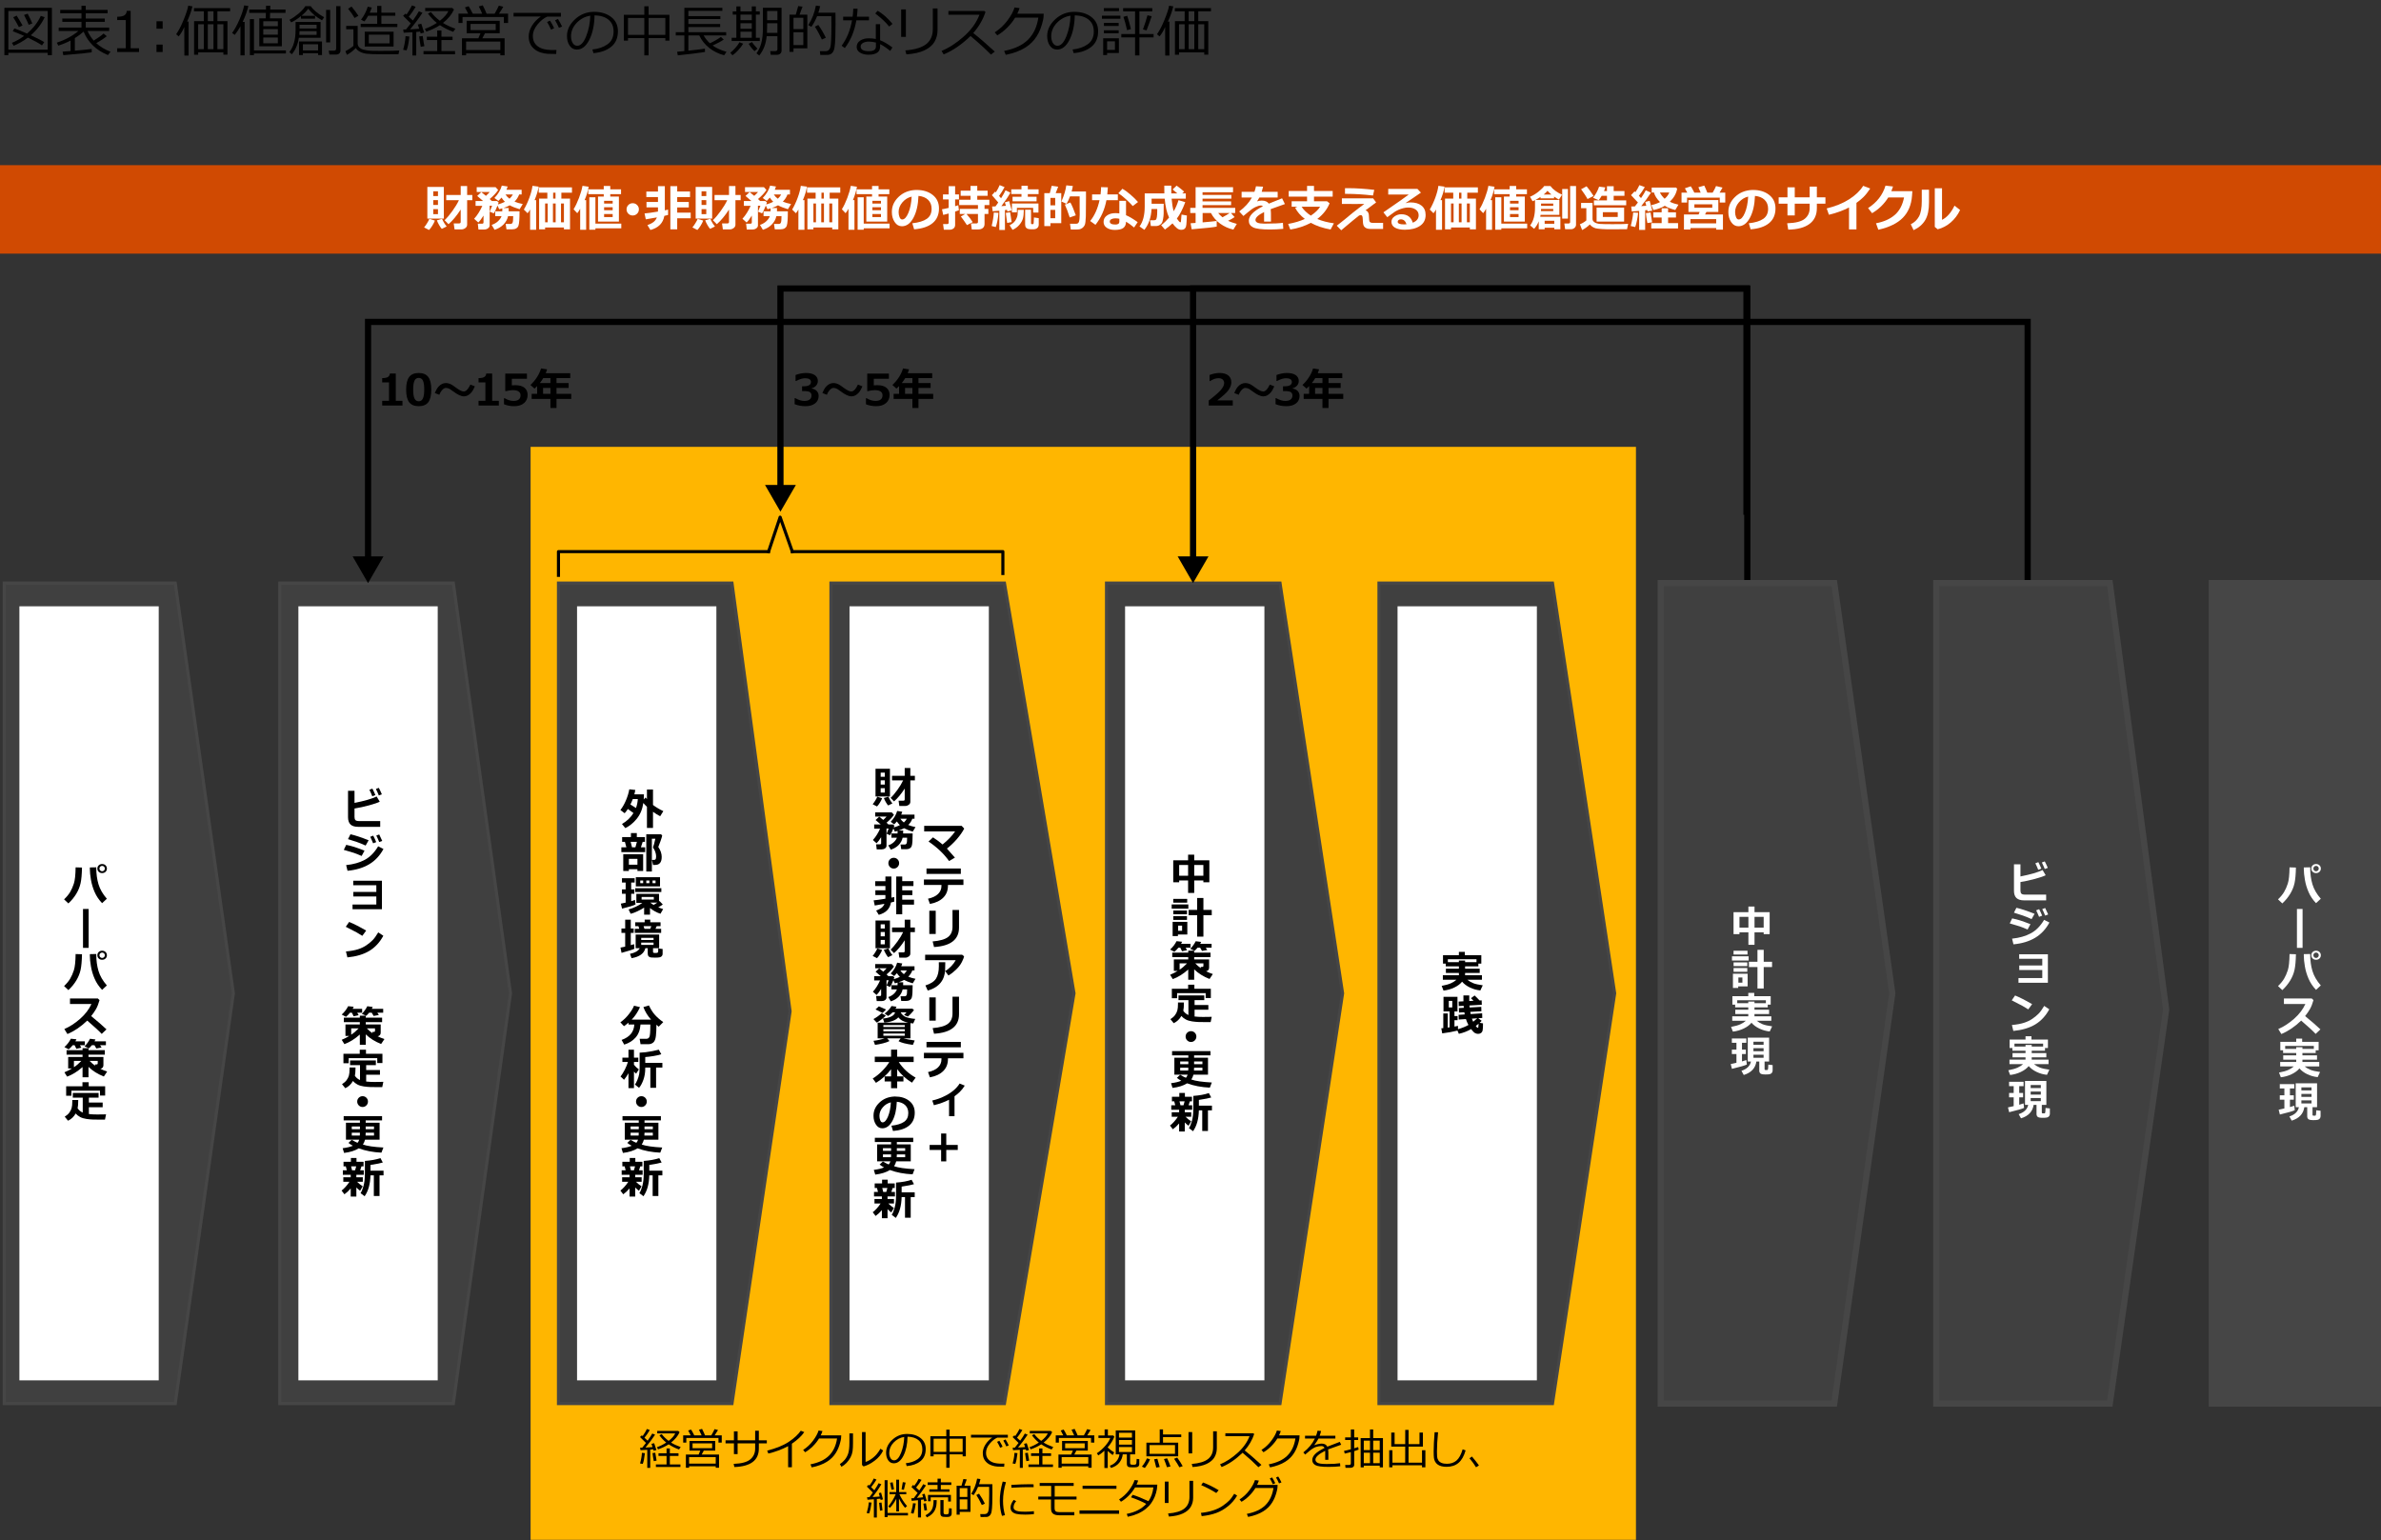 <?xml version="1.0" encoding="UTF-8"?><svg id="object" xmlns="http://www.w3.org/2000/svg" viewBox="0 0 769 497.428"><rect x="0" y="0" width="769" height="497.428" fill="#333333" stroke="none"/><defs><style>.cls-1{stroke-linejoin:round;}.cls-1,.cls-2,.cls-3{fill:none;}.cls-1,.cls-3{stroke:#000;stroke-linecap:square;}.cls-4{fill:#d04a02;}.cls-5{fill:#fff;}.cls-6,.cls-7{fill:#404040;fill-rule:evenodd;}.cls-6,.cls-7,.cls-8{stroke:#464646;}.cls-6,.cls-7,.cls-8,.cls-3{stroke-miterlimit:10;}.cls-6,.cls-8,.cls-3{stroke-width:2px;}.cls-9{fill:#ffb600;}.cls-8{fill:#464646;}</style></defs><rect class="cls-2" x=".121" y="1" width="625.756" height="20.234"/><path d="M15.406,17.066H2.697v.756h-1.283V2.521h15.346v15.302h-1.354v-.756ZM2.697,16.038h12.709V3.549H2.697v12.489ZM13.552,14.658c-1.002-.709-2.52-1.544-4.553-2.505-1.5,1.131-3.032,2.004-4.597,2.619l-.545-.94c1.365-.557,2.675-1.301,3.929-2.232-1.395-.621-2.613-1.125-3.656-1.512l.51-.914c.938.311,2.303.867,4.096,1.67,2.016-1.729,3.492-3.633,4.43-5.713l1.266.422c-1.002,2.168-2.496,4.113-4.482,5.836,2.133.984,3.577,1.726,4.333,2.224l-.729,1.046ZM6.107,8.77c-.773-1.447-1.389-2.514-1.846-3.199l1.116-.527c.346.516.981,1.573,1.907,3.173l-1.178.554ZM9.271,8.014c-.17-.486-.674-1.55-1.512-3.19l1.178-.404c.586,1.102,1.087,2.153,1.503,3.155l-1.169.439Z"/><path d="M20.444,17.822l-.22-1.151c.609-.035,1.465-.097,2.566-.185v-3.393c-1.289.674-2.61,1.222-3.964,1.644l-.475-.949c2.736-.914,5.065-2.177,6.987-3.788h-6.381v-1.099h7.356v-1.854h-6.188v-1.063h6.188v-1.705h-6.864v-1.072h6.864v-1.336h1.38v1.336h7.066v1.072h-7.066v1.705h6.152v1.063h-6.152v1.854h7.567v1.099h-6.996c.545,1.195,1.21,2.232,1.995,3.111,1.477-.896,2.543-1.658,3.199-2.285l1.028.888c-.85.686-1.983,1.43-3.401,2.232,1.277,1.154,2.815,2.08,4.614,2.777l-.844,1.063c-3.785-1.541-6.404-4.066-7.857-7.576-.756.703-1.699,1.403-2.83,2.101v4.061c2.602-.229,4.418-.419,5.449-.571v1.107c-.434.111-3.492.416-9.176.914Z"/><path d="M44.902,16.803h-7.049v-1.213h2.76V6.484h-2.76v-1.072c1.078-.006,1.849-.16,2.312-.461s.724-.781.782-1.437h1.248v12.076h2.707v1.213Z"/><path d="M52.536,9.271h-1.995v-2.399h1.995v2.399ZM52.536,16.803h-1.995v-2.399h1.995v2.399Z"/><path d="M59.549,17.937l-.035-9.22c-.451,1.119-1.052,2.13-1.802,3.032l-.826-.686c.82-1.137,1.638-2.711,2.452-4.724s1.301-3.514,1.459-4.504l1.362.22c-.393,1.611-.976,3.252-1.749,4.922h.492v10.96h-1.354ZM72.144,16.926h-8.139v.747h-1.318V6.827h3.138v-3.173h-3.173v-1.028h11.672v1.028h-4.104v3.173h3.243v10.828h-1.318v-.729ZM64.005,15.88h1.819V7.838h-1.819v8.042ZM67.117,6.827h1.828v-3.173h-1.828v3.173ZM67.117,15.88h1.828V7.838h-1.828v8.042ZM70.219,15.88h1.925V7.838h-1.925v8.042Z"/><path d="M77.658,17.884v-9.369c-.533.949-1.146,1.869-1.837,2.76l-.844-.624c.826-1.166,1.61-2.6,2.351-4.302s1.255-3.239,1.542-4.61l1.354.202c-.369,1.553-.981,3.261-1.837,5.124h.624v10.819h-1.354ZM83.748,14.957V5.931h2.083l.035-1.767h-5.37v-1.081h5.396l.026-1.213h1.389l-.035,1.213h4.939v1.081h-4.975l-.053,1.767h3.85v9.026h-7.286ZM80.699,17.805V6.168h1.327v10.116h10.318v.993h-10.318v.527h-1.327ZM89.734,8.479v-1.6h-4.702v1.6h4.702ZM85.032,11.195h4.702v-1.793h-4.702v1.793ZM85.032,13.99h4.702v-1.872h-4.702v1.872Z"/><path d="M96.517,12.206c-.316,2.174-1.078,3.949-2.285,5.326l-.773-.721c1.336-1.664,2.004-4.031,2.004-7.102v-2.61h8.077v5.106h-7.022ZM97.203,6.036v-.826c-1.096.885-2.147,1.559-3.155,2.021l-.554-.844c.943-.486,1.901-1.134,2.874-1.942s1.723-1.626,2.25-2.452h1.731c.299.469.822,1.03,1.569,1.683s1.668,1.288,2.764,1.903l-.686.976c-1.893-1.072-3.378-2.317-4.456-3.735-.498.727-1.23,1.488-2.197,2.285h4.412v.932h-4.553ZM102.731,17.181h-4.904v.606h-1.248v-4.386h7.418v4.386h-1.266v-.606ZM96.684,11.266h5.572v-1.204h-5.511v.053c0,.457-.021.841-.062,1.151ZM102.257,9.209v-1.204h-5.511v1.204h5.511ZM97.827,16.284h4.904v-1.986h-4.904v1.986ZM105.324,13.691V3.206h1.318v10.485h-1.318ZM108.55,17.62h-2.145l-.237-1.248h1.635c.51,0,.765-.231.765-.694V1.993h1.397v14.344c0,.398-.133.712-.4.94s-.605.343-1.015.343Z"/><path d="M128.959,16.319l-.255,1.195-4.904.018c-2.748,0-4.553-.059-5.414-.176s-1.592-.341-2.193-.672-1.027-.722-1.279-1.173c-.973.996-1.934,1.726-2.883,2.188l-.475-1.178c.322-.141.775-.403,1.358-.787s.992-.69,1.226-.918v-5.361h-2.329v-1.081h3.709v5.634c0,.551.192.999.576,1.345s.833.579,1.349.699,1.015.215,1.499.286,1.806.105,3.968.105c2.742,0,4.758-.041,6.047-.123ZM115.758,5.087l-1.23.729c-.516-.92-1.219-1.922-2.109-3.006l1.116-.703c.92,1.137,1.661,2.13,2.224,2.979ZM128.335,8.734h-11.839v-1.046h5.326v-2.602h-2.918c-.469.867-.876,1.479-1.222,1.837l-1.081-.571c.984-1.266,1.708-2.663,2.171-4.192l1.301.281c-.188.557-.41,1.107-.668,1.652h2.417V1.905h1.354v2.188h4.5v.993h-4.5v2.602h5.159v1.046ZM127.122,15.036h-9.325v-4.808h9.325v4.808ZM125.821,14.008v-2.812h-6.706v2.812h6.706Z"/><path d="M133.2,17.919v-7.506c-.645.029-1.582.082-2.812.158l-.167-1.046h.255l.65-.009c.422-.498.935-1.151,1.538-1.96-.275-.305-1.102-1.122-2.479-2.452l.756-.703.343.308c.732-1.025,1.321-2.01,1.767-2.953l1.195.448c-.697,1.189-1.436,2.253-2.215,3.19l1.318,1.23c.908-1.26,1.55-2.25,1.925-2.971l1.169.475c-1.195,1.828-2.528,3.612-3.999,5.353.803-.035,1.787-.1,2.953-.193-.211-.674-.363-1.128-.457-1.362l1.125-.255c.246.703.557,1.652.932,2.848l-1.134.29c-.035-.123-.097-.325-.185-.606-.287.035-.703.076-1.248.123v7.594h-1.23ZM131.31,16.267l-1.107-.185c.451-1.588.709-3.059.773-4.412l1.248.132c-.252,2.186-.557,3.674-.914,4.465ZM135.898,15.124c-.211-1.084-.384-2.203-.519-3.357.17-.012.551-.056,1.143-.132.234,1.635.416,2.725.545,3.27l-1.169.22ZM136.777,17.532v-1.046h4.43v-3.542h-3.349v-1.09h3.349v-2.013h1.371v2.013h3.586v1.09h-3.586v3.542h4.386v1.046h-10.187ZM142.085,8.128c-1.219.809-2.689,1.506-4.412,2.092l-.457-.896c1.283-.439,2.569-1.081,3.858-1.925-1.09-.873-2.039-1.878-2.848-3.015l.976-.492c.732.99,1.685,1.928,2.856,2.812,1.377-1.061,2.291-2.098,2.742-3.111h-7.471v-1.028h8.719l.571.519c-.691,1.559-1.872,3-3.542,4.324,1.107.697,2.44,1.318,3.999,1.863l-.694,1.011c-1.576-.574-3.009-1.292-4.298-2.153Z"/><path d="M151.211,4.419l-1.055-2.03,1.213-.387c.369.568.809,1.374,1.318,2.417h3.05c-.457-1.066-.823-1.849-1.099-2.347l1.283-.352c.598,1.195,1.011,2.095,1.239,2.698h2.593c.604-1.037,1.058-1.904,1.362-2.602l1.433.369c-.258.48-.727,1.225-1.406,2.232h2.953v2.997h-1.362v-1.925h-13.351v1.925h-1.301v-2.997h3.129ZM161.599,17.242h-11.057v.624h-1.336v-5.493h5.291l.694-1.635h-4.482v-4.017h10.688v4.017h-4.755l-.87,1.635h7.198v5.493h-1.371v-.624ZM150.543,16.152h11.057v-2.716h-11.057v2.716ZM160.105,7.724h-8.13v2.004h8.13v-2.004Z"/><path d="M181.159,5.368h-4.403c-1.072.457-2.117,1.293-3.133,2.509s-1.525,2.48-1.525,3.792c0,1.014.27,1.859.809,2.536s1.26,1.172,2.162,1.485,2.098.47,3.586.47c.346,0,.7-.009,1.063-.026l-.088,1.301h-.044c-1.084,0-1.983-.019-2.698-.057s-1.468-.182-2.259-.431-1.488-.628-2.092-1.138-1.052-1.099-1.345-1.767-.439-1.424-.439-2.268c0-1.178.359-2.345,1.077-3.502s1.666-2.137,2.843-2.94h-8.815v-1.169h15.302v1.204ZM178.979,9.112l-1.011.457c-.422-.949-.847-1.772-1.274-2.47l.949-.431c.51.791.955,1.605,1.336,2.443ZM181.537,8.576l-1.011.413c-.393-.908-.812-1.717-1.257-2.426l.932-.457c.404.633.85,1.456,1.336,2.47Z"/><path d="M191.668,17.163l-.343-1.187c1.887-.17,3.5-.718,4.838-1.644s2.008-2.309,2.008-4.148c0-1.641-.541-2.909-1.622-3.806s-2.588-1.371-4.522-1.424c-.064,3.152-.63,5.783-1.696,7.893s-2.402,3.164-4.008,3.164c-.996,0-1.78-.423-2.351-1.27s-.857-1.879-.857-3.098c0-2.01.867-3.816,2.602-5.418s3.788-2.404,6.161-2.404c2.232,0,4.072.558,5.52,1.674s2.171,2.641,2.171,4.575c0,2.203-.729,3.888-2.188,5.054s-3.363,1.846-5.713,2.039ZM190.649,5.069c-1.699.258-3.161,1.027-4.386,2.307s-1.837,2.726-1.837,4.337c0,.855.179,1.581.536,2.175s.855.892,1.494.892c1.096,0,2.051-1.024,2.865-3.072s1.257-4.261,1.327-6.64Z"/><path d="M214.888,12.294h-5.414v5.581h-1.38v-5.581h-5.265v.826h-1.345V4.771h6.609v-2.733h1.38v2.733h6.732v8.35h-1.318v-.826ZM202.829,11.266h5.265v-5.467h-5.265v5.467ZM209.474,11.266h5.414v-5.467h-5.414v5.467Z"/><path d="M218.908,17.875l-.22-1.16,2.338-.22v-5.045h-2.777v-1.046h2.777V2.521h12.278v.993h-10.978v1.688h10.336v.958h-10.336v1.6h10.266v.967h-10.266v1.679h12.208v1.046h-7.277c.533.932,1.204,1.772,2.013,2.522,1.424-.662,2.61-1.345,3.56-2.048l.914.861c-1.002.668-2.2,1.304-3.595,1.907,1.09.797,2.584,1.477,4.482,2.039l-.738,1.107c-1.77-.434-3.372-1.216-4.808-2.347s-2.514-2.479-3.234-4.043h-3.524v4.913c2.713-.287,4.494-.507,5.344-.659l.018,1.081c-.609.111-1.969.299-4.078.562s-3.677.439-4.702.527Z"/><path d="M236.557,17.857l-.694-.809c.51-.393,1.055-.916,1.635-1.569s1.025-1.267,1.336-1.841l1.195.475c-.398.674-.942,1.384-1.63,2.131s-1.302,1.285-1.841,1.613ZM236.303,13.252v-1.046h1.521v-7.497h-1.169v-1.028h1.169v-1.608h1.327v1.608h3.656v-1.608h1.318v1.608h1.248v1.028h-1.248v7.497h1.266v1.046h-9.088ZM239.15,4.709v1.802h3.656v-1.802h-3.656ZM239.15,7.504v1.784h3.656v-1.784h-3.656ZM239.15,12.206h3.656v-1.969h-3.656v1.969ZM243.703,16.521c-.75-.703-1.386-1.494-1.907-2.373l1.063-.571c.34.545.932,1.257,1.775,2.136l-.932.809ZM251.086,11.688h-3.472c-.223,2.461-1.02,4.541-2.391,6.24l-.896-.712c.691-.938,1.21-2.042,1.556-3.313s.519-2.933.519-4.983V2.494h6.021v13.878c0,.393-.141.71-.422.954s-.612.365-.993.365h-2.092l-.167-1.187h1.6c.492,0,.738-.208.738-.624v-4.192ZM247.702,10.624h3.384v-3.12h-3.322v.896c0,.779-.021,1.521-.062,2.224ZM247.764,6.511h3.322v-2.971h-3.322v2.971Z"/><path d="M256.277,15.607v1.151h-1.292V4.735h2.03l.782-2.769,1.397.176-.958,2.593h2.514v10.872h-4.474ZM259.45,5.746h-3.173v3.656h3.173v-3.656ZM256.277,10.413v4.148h3.173v-4.148h-3.173ZM264.943,17.752l-.149-1.23c.902.012,1.537.013,1.903.004s.671-.111.914-.308.426-.497.549-.901.214-1.195.272-2.373.088-2.748.088-4.711c0-.896-.006-1.904-.018-3.023h-4.597c-.498,1.26-1.113,2.411-1.846,3.454l-1.011-.554c1.201-1.84,2.021-3.943,2.461-6.311l1.371.185c-.123.627-.316,1.336-.58,2.127h5.537l.018,3.604c0,1.664-.021,3.108-.062,4.333-.053,1.553-.146,2.695-.281,3.428-.088.498-.23.904-.426,1.217s-.422.552-.677.716-.549.267-.883.308c-.111.012-.973.023-2.584.035ZM265.453,12.76c-.832-1.746-1.591-3.129-2.276-4.148l1.125-.554c.92,1.312,1.726,2.689,2.417,4.131l-1.266.571Z"/><path d="M276.974,2.819c-.041.92-.114,1.778-.22,2.575h3.911v1.169h-4.087c-.604,3.516-1.846,6.504-3.727,8.965l-1.028-.756c1.664-2.25,2.786-4.986,3.366-8.209h-2.874v-1.169h3.059c.117-.855.188-1.72.211-2.593l1.389.018ZM288.224,15.326l-.703,1.116c-1.23-.996-2.32-1.726-3.27-2.188v.835c0,1.723-1.266,2.584-3.797,2.584-1.043,0-1.932-.223-2.667-.668s-1.103-1.061-1.103-1.846c0-.861.374-1.541,1.121-2.039s1.66-.747,2.738-.747c.838,0,1.611.07,2.32.211v-4.764h1.389v5.177c1.166.445,2.49,1.222,3.973,2.329ZM282.897,13.744c-.779-.205-1.564-.308-2.355-.308-.686,0-1.286.142-1.802.426s-.773.675-.773,1.173c0,.996.888,1.494,2.663,1.494,1.512,0,2.268-.492,2.268-1.477v-1.31ZM288.259,7.715l-1.081.861c-1.084-1.371-2.584-2.78-4.5-4.228l.791-.87c1.646.961,3.243,2.373,4.79,4.236Z"/><path d="M292.578,11.907h-1.529V3.03h1.529v8.877ZM302.8,9.745c0,1.377-.325,2.626-.976,3.749s-1.727,2.041-3.23,2.755-3.456,1.151-5.858,1.31l-.343-1.274c3.094-.246,5.347-.929,6.759-2.048s2.118-2.73,2.118-4.834V2.731h1.529v7.014Z"/><path d="M321.289,16.662l-1.248.967c-1.605-1.652-3.8-3.65-6.583-5.994-2.912,2.801-5.81,4.775-8.692,5.924l-.668-1.116c2.414-.984,4.818-2.544,7.211-4.68s4.071-4.469,5.032-7h-10.028v-1.222h11.61l.36.325c-.82,2.484-2.136,4.752-3.946,6.803,1.793,1.4,4.11,3.398,6.952,5.994Z"/><path d="M329.293,2.617c-.17.557-.413,1.157-.729,1.802h8.525l-.07,1.222c-.018.352-.167,1.034-.448,2.048-.182.65-.406,1.304-.672,1.96s-.617,1.336-1.05,2.039-.957,1.365-1.569,1.986-1.326,1.188-2.14,1.701-1.756.968-2.826,1.367-2.231.721-3.485.967l-.519-1.266c3.381-.656,5.955-1.866,7.721-3.63s2.875-4.134,3.327-7.11h-7.488c-.691,1.137-1.548,2.213-2.571,3.23s-2.09,1.847-3.204,2.492l-.826-.976c1.553-.984,2.906-2.24,4.061-3.766s1.937-2.952,2.347-4.276l1.617.211Z"/><path d="M346.762,17.163l-.343-1.187c1.887-.17,3.5-.718,4.838-1.644,1.338-.926,2.008-2.309,2.008-4.148,0-1.641-.541-2.909-1.621-3.806-1.081-.896-2.588-1.371-4.522-1.424-.064,3.152-.63,5.783-1.696,7.893s-2.402,3.164-4.008,3.164c-.996,0-1.78-.423-2.351-1.27s-.857-1.879-.857-3.098c0-2.01.867-3.816,2.602-5.418s3.788-2.404,6.161-2.404c2.232,0,4.072.558,5.519,1.674,1.447,1.116,2.172,2.641,2.172,4.575,0,2.203-.73,3.888-2.189,5.054-1.458,1.166-3.363,1.846-5.712,2.039ZM345.743,5.069c-1.699.258-3.161,1.027-4.386,2.307s-1.837,2.726-1.837,4.337c0,.855.179,1.581.536,2.175s.855.892,1.494.892c1.096,0,2.051-1.024,2.865-3.072s1.257-4.261,1.327-6.64Z"/><path d="M355.893,6.045v-.984h5.968v.984h-5.968ZM357.563,17.119v.659h-1.266v-5.414h5.071v4.755h-3.806ZM356.517,3.584v-.967h4.887v.967h-4.887ZM356.535,8.383v-.976h4.772v.976h-4.772ZM356.535,10.747v-.958h4.772v.958h-4.772ZM360.095,13.357h-2.531v2.769h2.531v-2.769ZM362.151,12.074v-1.09h4.447V3.663h-3.858v-1.046h9.422v1.046h-4.166v7.321h4.588v1.09h-4.588v5.818h-1.397v-5.818h-4.447ZM364.023,9.754c-.463-1.957-.858-3.396-1.187-4.315l1.23-.343c.463,1.412.858,2.845,1.187,4.298l-1.23.36ZM370.307,9.815l-1.16-.316c.656-1.805,1.14-3.328,1.45-4.57l1.362.308c-.398,1.201-.949,2.728-1.652,4.579Z"/><path d="M376.337,17.937l-.035-9.22c-.451,1.119-1.052,2.13-1.802,3.032l-.826-.686c.82-1.137,1.638-2.711,2.452-4.724s1.301-3.514,1.459-4.504l1.362.22c-.393,1.611-.976,3.252-1.749,4.922h.492v10.96h-1.354ZM388.932,16.926h-8.139v.747h-1.318V6.827h3.138v-3.173h-3.173v-1.028h11.672v1.028h-4.104v3.173h3.243v10.828h-1.318v-.729ZM380.793,15.88h1.819V7.838h-1.819v8.042ZM383.904,6.827h1.828v-3.173h-1.828v3.173ZM383.904,15.88h1.828V7.838h-1.828v8.042ZM387.007,15.88h1.925V7.838h-1.925v8.042Z"/><rect class="cls-9" x="171.371" y="144.325" width="357" height="353"/><rect class="cls-4" x="-.24" y="53.346" width="769.871" height="28.575"/><path class="cls-7" d="M1.371,188.325h55.23l18.77,132.5-18.77,132.5H1.371V188.325Z"/><rect class="cls-5" x="6.264" y="195.825" width="45" height="250"/><path class="cls-7" d="M90.371,188.325h56.042l18.458,132.5-18.458,132.5h-56.042V188.325Z"/><rect class="cls-5" x="96.371" y="195.825" width="45" height="250"/><path class="cls-7" d="M445.371,188.325h56.042l20.083,132.5-20.083,132.5h-56.042V188.325Z"/><rect class="cls-5" x="451.371" y="195.825" width="45" height="250"/><path class="cls-7" d="M268.371,188.325h56.042l22.458,132.5-22.458,132.5h-56.042V188.325Z"/><rect class="cls-5" x="274.371" y="195.825" width="45" height="250"/><path class="cls-7" d="M180.371,188.325h56.042l18.764,138.307-18.764,126.693h-56.042V188.325Z"/><rect class="cls-5" x="186.371" y="195.825" width="45" height="250"/><rect class="cls-8" x="714.371" y="188.325" width="54" height="265"/><path class="cls-7" d="M357.371,188.325h56.042l20.208,132.5-20.208,132.5h-56.042V188.325Z"/><rect class="cls-5" x="363.371" y="195.825" width="45" height="250"/><polyline class="cls-1" points="248.182 178.161 180.371 178.161 180.371 185.83"/><polyline class="cls-1" points="323.9 185.229 323.9 178.161 257.963 178.161 255.896 178.161"/><polyline class="cls-1" points="255.896 178.161 251.96 167.031 248.232 178.161"/><polyline class="cls-3" points="654.871 188.325 654.871 103.973 118.871 103.973 118.871 181.15"/><polygon points="113.884 179.691 118.87 188.325 123.856 179.691 113.884 179.691"/><polyline class="cls-3" points="564.064 165.262 564.064 93.185 252.064 93.185 252.064 158.086"/><polygon points="247.078 156.627 252.063 165.262 257.05 156.627 247.078 156.627"/><polyline class="cls-3" points="564.331 188.325 564.331 93.185 385.331 93.185 385.331 181.15"/><polygon points="380.345 179.691 385.33 188.325 390.317 179.691 380.345 179.691"/><rect class="cls-2" x=".371" y="52.038" width="769.26" height="28.575"/><path class="cls-5" d="M140.46,71.239c-.162.458-.437,1.003-.824,1.633-.388.63-.744,1.099-1.066,1.406l-1.602-.828c.245-.266.561-.709.949-1.332.388-.622.637-1.098.746-1.426l1.797.547ZM143.351,70.614h-5.328v-10.242h5.328v10.242ZM141.453,63.317v-1.531h-1.523v1.531h1.523ZM139.929,66.2h1.523v-1.57h-1.523v1.57ZM141.453,67.544h-1.523v1.617h1.523v-1.617ZM144.265,73.146l-1.57.766c-.261-.266-.554-.684-.879-1.254-.326-.57-.564-1.069-.715-1.496l1.664-.484c.417.948.917,1.771,1.5,2.469ZM148.796,67.677c-1.302,2.011-2.615,3.589-3.938,4.734l-1.266-1.297c.766-.708,1.608-1.702,2.527-2.98.919-1.278,1.618-2.436,2.098-3.473h-4.094v-1.695h4.672v-2.891h2.078v2.891h1.68v1.695h-1.68v7.906c0,.448-.195.813-.586,1.098-.391.284-.8.426-1.227.426h-2.25l-.273-1.938h1.758c.333,0,.5-.161.5-.484v-3.992Z"/><path class="cls-5" d="M158.145,72.81c0,.359-.172.668-.516.926s-.761.387-1.25.387h-1.852l-.211-1.875h1.406c.292,0,.438-.138.438-.414v-2.211c-.604.99-1.164,1.737-1.68,2.242l-1.352-1.203c1.021-1.125,1.903-2.516,2.648-4.172h-2.18v-1.57h2.422c-.433-.391-1.065-.935-1.898-1.633l1.328-1.25c.01.011.508.417,1.492,1.219.531-.484.942-.901,1.234-1.25h-4.211v-1.547h6.109l.82.891c-.609.938-1.519,1.914-2.727,2.93.286.245.513.458.68.641h1.68l.523.445c-.052.172-.13.398-.234.68.942-.286,1.698-.578,2.266-.875-.443-.432-.81-.883-1.102-1.352-.318.38-.648.737-.992,1.07l-1.297-.945c1.208-1.271,2.002-2.604,2.383-4l1.891.289c-.099.354-.227.706-.383,1.055h4.898v1.523h-.805c-.312.865-.81,1.633-1.492,2.305.734.312,1.622.573,2.664.781l-1.023,1.68c-1.344-.417-2.406-.838-3.188-1.266-.552.312-1.234.602-2.047.867h1.711c0,.469-.005.826-.016,1.07h3.516c0,1.203-.027,2.188-.082,2.953s-.144,1.328-.266,1.688c-.123.359-.355.645-.699.855s-.784.316-1.32.316h-1.852l-.258-1.734h1.57c.297,0,.514-.138.652-.414.138-.276.207-.979.207-2.109h-1.656c-.219,1-.702,1.891-1.449,2.672-.748.781-1.718,1.362-2.91,1.742l-.945-1.586c.807-.266,1.492-.661,2.055-1.188.562-.526.942-1.073,1.141-1.641h-2.039v-1.555h2.273c.01-.219.016-.539.016-.961-.328.099-.664.195-1.008.289l-.547-1.18c-.448,1.162-.854,1.998-1.219,2.508l-1.289-.547c.198-.458.453-1.102.766-1.93h-.797v6.383ZM164.559,64.185c.469-.438.831-.896,1.086-1.375h-2.383c.323.516.755.974,1.297,1.375Z"/><path class="cls-5" d="M173.158,74.216h-1.953v-6.555c-.229.433-.5.836-.812,1.211l-1.203-1.188c.667-1.125,1.262-2.401,1.785-3.828.523-1.427.858-2.706,1.004-3.836l1.984.258c-.193,1.271-.628,2.722-1.305,4.352h.5v9.586ZM182.135,73.466h-6.078v.609h-1.938v-9.922h2.656v-1.906h-2.781v-1.727h10.734v1.727h-3.422v1.906h2.797v9.922h-1.969v-.609ZM176.057,71.802h.828v-6.078h-.828v6.078ZM178.588,71.802h.875v-6.078h-.875v6.078ZM178.65,64.153h.766v-1.906h-.766v1.906ZM181.189,71.802h.945v-6.078h-.945v6.078Z"/><path class="cls-5" d="M189.312,74.216h-1.93v-6.797c-.271.516-.586.995-.945,1.438l-1.188-1.266c.63-1.021,1.216-2.249,1.758-3.684.542-1.435.917-2.73,1.125-3.887l1.984.289c-.24,1.38-.672,2.82-1.297,4.32h.492v9.586ZM193.141,71.56v-8.062h1.852v-.789h-5.008v-1.562h5.008v-1.086h2.109v1.086h3.477v1.562h-3.477v.789h2.789v8.062h-6.75ZM192.305,74.2h-1.969v-10.477h1.969v8.492h8.352v1.523h-8.352v.461ZM197.875,65.739v-.883h-2.766v.883h2.766ZM195.109,67.896h2.766v-.961h-2.766v.961ZM195.109,70.122h2.766v-.992h-2.766v.992Z"/><path class="cls-5" d="M202.361,67.614c0-.552.192-1.021.578-1.406s.854-.578,1.406-.578,1.023.193,1.414.578c.391.386.586.854.586,1.406s-.195,1.021-.586,1.406c-.391.386-.862.578-1.414.578s-1.021-.192-1.406-.578c-.386-.385-.578-.854-.578-1.406Z"/><path class="cls-5" d="M215.775,69.419c-.266.078-.669.18-1.211.305-.401,2.344-1.901,3.862-4.5,4.555l-.961-1.57c.854-.307,1.518-.649,1.992-1.027.474-.377.825-.866,1.055-1.465-1.281.24-2.474.448-3.578.625l-.398-1.906c.932-.073,2.375-.273,4.328-.602.005-.12.008-.307.008-.562v-.805h-3.711v-1.742h3.711v-1.57h-3.758v-1.789h3.758v-1.742h2.211v7.812c.432-.088.784-.167,1.055-.234v1.719ZM218.721,74.075h-2.211v-13.953h2.211v1.727h4.141v1.805h-4.141v1.578l3.742.008v1.758l-3.742-.008v1.688h4.352v1.828h-4.352v3.57Z"/><path class="cls-5" d="M227.116,71.239c-.162.458-.437,1.003-.824,1.633-.388.63-.744,1.099-1.066,1.406l-1.602-.828c.245-.266.561-.709.949-1.332.388-.622.637-1.098.746-1.426l1.797.547ZM230.007,70.614h-5.328v-10.242h5.328v10.242ZM228.108,63.317v-1.531h-1.523v1.531h1.523ZM226.585,66.2h1.523v-1.57h-1.523v1.57ZM228.108,67.544h-1.523v1.617h1.523v-1.617ZM230.921,73.146l-1.57.766c-.261-.266-.554-.684-.879-1.254-.326-.57-.564-1.069-.715-1.496l1.664-.484c.417.948.917,1.771,1.5,2.469ZM235.452,67.677c-1.302,2.011-2.615,3.589-3.938,4.734l-1.266-1.297c.766-.708,1.608-1.702,2.527-2.98.919-1.278,1.618-2.436,2.098-3.473h-4.094v-1.695h4.672v-2.891h2.078v2.891h1.68v1.695h-1.68v7.906c0,.448-.195.813-.586,1.098-.391.284-.8.426-1.227.426h-2.25l-.273-1.938h1.758c.333,0,.5-.161.5-.484v-3.992Z"/><path class="cls-5" d="M244.801,72.81c0,.359-.172.668-.516.926s-.761.387-1.25.387h-1.852l-.211-1.875h1.406c.292,0,.438-.138.438-.414v-2.211c-.604.99-1.164,1.737-1.68,2.242l-1.352-1.203c1.021-1.125,1.903-2.516,2.648-4.172h-2.18v-1.57h2.422c-.433-.391-1.065-.935-1.898-1.633l1.328-1.25c.01.011.508.417,1.492,1.219.531-.484.942-.901,1.234-1.25h-4.211v-1.547h6.109l.82.891c-.609.938-1.519,1.914-2.727,2.93.286.245.513.458.68.641h1.68l.523.445c-.052.172-.13.398-.234.68.942-.286,1.698-.578,2.266-.875-.443-.432-.81-.883-1.102-1.352-.318.38-.648.737-.992,1.07l-1.297-.945c1.208-1.271,2.002-2.604,2.383-4l1.891.289c-.099.354-.227.706-.383,1.055h4.898v1.523h-.805c-.312.865-.81,1.633-1.492,2.305.734.312,1.622.573,2.664.781l-1.023,1.68c-1.344-.417-2.406-.838-3.188-1.266-.552.312-1.234.602-2.047.867h1.711c0,.469-.005.826-.016,1.07h3.516c0,1.203-.027,2.188-.082,2.953s-.144,1.328-.266,1.688c-.123.359-.355.645-.699.855s-.784.316-1.32.316h-1.852l-.258-1.734h1.57c.297,0,.514-.138.652-.414.138-.276.207-.979.207-2.109h-1.656c-.219,1-.702,1.891-1.449,2.672-.748.781-1.718,1.362-2.91,1.742l-.945-1.586c.807-.266,1.492-.661,2.055-1.188.562-.526.942-1.073,1.141-1.641h-2.039v-1.555h2.273c.01-.219.016-.539.016-.961-.328.099-.664.195-1.008.289l-.547-1.18c-.448,1.162-.854,1.998-1.219,2.508l-1.289-.547c.198-.458.453-1.102.766-1.93h-.797v6.383ZM251.215,64.185c.469-.438.831-.896,1.086-1.375h-2.383c.323.516.755.974,1.297,1.375Z"/><path class="cls-5" d="M259.814,74.216h-1.953v-6.555c-.229.433-.5.836-.812,1.211l-1.203-1.188c.667-1.125,1.262-2.401,1.785-3.828.523-1.427.858-2.706,1.004-3.836l1.984.258c-.193,1.271-.628,2.722-1.305,4.352h.5v9.586ZM268.791,73.466h-6.078v.609h-1.938v-9.922h2.656v-1.906h-2.781v-1.727h10.734v1.727h-3.422v1.906h2.797v9.922h-1.969v-.609ZM262.713,71.802h.828v-6.078h-.828v6.078ZM265.244,71.802h.875v-6.078h-.875v6.078ZM265.307,64.153h.766v-1.906h-.766v1.906ZM267.846,71.802h.945v-6.078h-.945v6.078Z"/><path class="cls-5" d="M275.968,74.216h-1.93v-6.797c-.271.516-.586.995-.945,1.438l-1.188-1.266c.63-1.021,1.216-2.249,1.758-3.684.542-1.435.917-2.73,1.125-3.887l1.984.289c-.24,1.38-.672,2.82-1.297,4.32h.492v9.586ZM279.796,71.56v-8.062h1.852v-.789h-5.008v-1.562h5.008v-1.086h2.109v1.086h3.477v1.562h-3.477v.789h2.789v8.062h-6.75ZM278.96,74.2h-1.969v-10.477h1.969v8.492h8.352v1.523h-8.352v.461ZM284.531,65.739v-.883h-2.766v.883h2.766ZM281.765,67.896h2.766v-.961h-2.766v.961ZM281.765,70.122h2.766v-.992h-2.766v.992Z"/><path class="cls-5" d="M295.236,74.067l-.578-1.953c2.067-.229,3.622-.706,4.664-1.43,1.042-.724,1.562-1.805,1.562-3.242,0-1.203-.375-2.168-1.125-2.895s-1.789-1.152-3.117-1.277c-.109,2.917-.655,5.28-1.637,7.09-.982,1.81-2.218,2.715-3.707,2.715-.969,0-1.753-.457-2.352-1.371-.599-.914-.898-1.959-.898-3.137v-.195c0-1.802.725-3.397,2.176-4.785,1.45-1.388,3.28-2.134,5.488-2.238h.32c2.109,0,3.842.535,5.199,1.605,1.356,1.07,2.035,2.525,2.035,4.363,0,2.016-.684,3.594-2.051,4.734s-3.361,1.812-5.98,2.016ZM294.447,63.497c-1.172.276-2.168.891-2.988,1.844s-1.23,2.005-1.23,3.156c0,.594.102,1.141.305,1.641s.487.75.852.75c.734,0,1.401-.713,2-2.141.599-1.427.953-3.177,1.062-5.25Z"/><path class="cls-5" d="M309.708,67.896c-.266.115-.675.261-1.227.438v4.297c0,.5-.173.887-.52,1.16-.347.273-.783.41-1.309.41h-1.82l-.242-1.828h1.281c.349,0,.523-.153.523-.461v-2.953c-.646.177-1.232.331-1.758.461l-.398-1.828c.438-.057,1.156-.206,2.156-.445v-2.734h-1.836v-1.617h1.836v-2.672h2.086v2.672h1.242v1.617h-1.242v2.188c.463-.135.805-.242,1.023-.32l.203,1.617ZM314.161,71.739l-1.859.969c-.583-.896-1.24-1.828-1.969-2.797l1.43-.797h-1.781v-1.648h5.875v-1.219h-6.062v-1.727h3.664v-1.281h-3.188v-1.664h3.188v-1.539h2.172v1.539h3.344v1.664h-3.344v1.281h3.906v1.727h-1.555v1.219h1.234v1.648h-1.234v3.242c0,.552-.185.982-.555,1.289-.37.307-.873.461-1.508.461h-2.062l-.258-1.953h1.758c.333,0,.5-.156.5-.469v-2.57h-3.695c.838.948,1.505,1.823,2,2.625Z"/><path class="cls-5" d="M322.482,68.747c-.167,1.933-.458,3.461-.875,4.586l-1.328-.336c.411-1.724.641-3.174.688-4.352l1.516.102ZM324.568,74.278h-1.812v-6.211c-.886.083-1.604.138-2.156.164l-.18-1.539c.26,0,.625-.008,1.094-.023.229-.312.528-.737.898-1.273-.729-.88-1.414-1.669-2.055-2.367l1.039-1.148c.042.042.12.125.234.25.531-.844.942-1.625,1.234-2.344l1.586.641c-.505.979-1.099,1.93-1.781,2.852.104.115.32.367.648.758.672-1.057,1.151-1.914,1.438-2.57l1.586.75c-.74,1.323-1.716,2.776-2.93,4.359.599-.036,1.094-.073,1.484-.109-.172-.594-.294-.966-.367-1.117l1.414-.398c.219.708.489,1.706.812,2.992l-1.406.367c-.005-.088-.042-.271-.109-.547-.089.016-.312.047-.672.094v6.422ZM326.74,71.724l-1.453.281c-.136-.901-.281-1.981-.438-3.242l1.398-.227.492,3.188ZM330.662,67.771c0,1.146-.09,2.062-.27,2.75s-.562,1.378-1.145,2.07c-.583.693-1.323,1.245-2.219,1.656l-.945-1.484c.661-.359,1.145-.702,1.449-1.027.305-.325.557-.716.758-1.172.2-.456.323-.853.367-1.191.044-.338.066-.872.066-1.602h1.938ZM335.443,62.692h-3.484v.867h2.828v1.469h-7.758v-1.469h2.883v-.883h-3.297v-1.531h3.297v-1.141h2.047v1.141h3.484v1.547ZM335.396,68.661h-1.711v-1.516h-5.25v1.422h-1.617v-2.844h8.578v2.938ZM335.49,72.505c0,.266-.046.499-.137.699-.091.2-.229.368-.414.504-.185.135-.38.228-.586.277-.206.049-.48.074-.824.074-.547,0-.987-.027-1.32-.082-.333-.055-.603-.203-.809-.445-.206-.242-.309-.579-.309-1.012v-4.781h1.906v4.383c0,.183.081.273.242.273h.32c.156,0,.251-.095.285-.285.034-.19.066-.816.098-1.879l1.547.227v2.047Z"/><path class="cls-5" d="M342.756,72.075h-3.492v.953h-1.977v-10.656h1.766l.617-2.367,2.094.289-.797,2.078h1.789v9.703ZM340.803,66.325v-2.414h-1.539v2.414h1.539ZM340.803,70.489v-2.703h-1.539v2.703h1.539ZM345.842,74.138l-.258-1.875h2.016c.453,0,.75-.225.891-.676.141-.45.219-1.28.234-2.488l-.008.219c-.005,0-.013-.885-.023-2.656v-3.227h-3.109c-.302.839-.675,1.638-1.117,2.398l-1.648-.75c.469-1.12.815-2.06,1.039-2.82.224-.76.401-1.56.531-2.398l2.109.211c-.094.599-.224,1.19-.391,1.773h4.633c.005.38.008.982.008,1.805,0,3.255-.019,5.341-.055,6.258-.052,1.412-.164,2.32-.336,2.727s-.43.734-.773.984-.693.403-1.047.461c-.214.036-1.112.055-2.695.055ZM347.459,69.544l-1.969.688c-.578-1.781-1.102-3.164-1.57-4.148l1.781-.688c.495.865,1.081,2.248,1.758,4.148Z"/><path class="cls-5" d="M357.807,60.505c-.037.833-.097,1.597-.18,2.289h3.406v1.867h-3.688c-.568,3.037-1.748,5.688-3.539,7.953l-1.711-1.234c1.417-1.739,2.424-3.979,3.023-6.719h-2.406v-1.867h2.734c.099-.745.159-1.531.18-2.359l2.18.07ZM367.439,71.747l-1.156,1.734c-1.042-.864-1.912-1.492-2.609-1.883,0,.901-.281,1.57-.844,2.008s-1.49.656-2.781.656c-1.042,0-1.906-.229-2.594-.688s-1.031-1.094-1.031-1.906c0-.87.364-1.559,1.094-2.066.729-.508,1.62-.762,2.672-.762.479,0,.922.029,1.328.086v-4.055h2.156v4.641c1,.406,2.255,1.151,3.766,2.234ZM361.517,70.653c-.417-.088-.859-.133-1.328-.133-.479,0-.892.09-1.238.27-.347.18-.52.429-.52.746,0,.656.606.984,1.82.984.844,0,1.266-.305,1.266-.914v-.953ZM367.549,65.255l-1.711,1.297c-.537-.641-1.289-1.396-2.258-2.266-.969-.87-1.763-1.492-2.383-1.867l1.312-1.453c.729.396,1.59,1.02,2.582,1.871s1.811,1.658,2.457,2.418Z"/><path class="cls-5" d="M375.848,65.802c0,1.677-.007,2.762-.02,3.254-.013.492-.073,1.035-.18,1.629-.107.594-.215.995-.324,1.203-.109.208-.267.398-.473.57-.206.172-.438.308-.695.406-.258.099-.527.148-.809.148h-1.648l-.266-1.883h1.312c.203,0,.383-.047.539-.141s.274-.391.355-.891c.081-.5.121-1.19.121-2.07,0-.167-.003-.338-.008-.516h-1.836c-.13,2.703-.901,4.943-2.312,6.719l-1.57-1.086c1.12-1.516,1.68-3.653,1.68-6.414v-4.258h6.344c-.016-.474-.023-1.312-.023-2.516h2.258l.008,2.516h1.945c-.349-.286-.857-.713-1.523-1.281l1.297-1.234c.942.672,1.75,1.318,2.422,1.938l-.625.578h1.164v1.695h-4.578c.141,1.662.362,3.016.664,4.062.62-1.016,1.141-2.211,1.562-3.586l2.18.656c-.854,2.287-1.758,4.05-2.711,5.289.552.808.925,1.211,1.117,1.211.094,0,.156-.061.188-.184.031-.122.099-.895.203-2.316l1.727.305-.086,1.805c-.036.849-.105,1.443-.207,1.781s-.277.595-.527.77c-.25.174-.575.262-.977.262-.516,0-.991-.176-1.426-.527-.435-.352-.91-.868-1.426-1.551-.708.677-1.521,1.341-2.438,1.992l-1.219-1.406c.917-.708,1.768-1.526,2.555-2.453-.724-1.567-1.195-3.604-1.414-6.109h-4.227v1.633h3.906Z"/><path class="cls-5" d="M392.967,73.177c-.885.219-3.581.513-8.086.883l-.352-1.953c.386-.021.925-.057,1.617-.109v-3.203h-1.727v-1.648h1.727v-6.703h12.094v1.648h-9.852v.859h9.312v1.219h-9.312v.883h9.227v1.211h-9.227v.883h10.555v1.648h-1.375l1.172,1.328c-.5.354-1.205.753-2.117,1.195.684.328,1.629.659,2.836.992l-1.109,1.844c-1.547-.349-2.963-.985-4.25-1.91-1.285-.924-2.286-2.074-3-3.449h-2.68l-.008,3.023c2.422-.203,3.941-.359,4.555-.469v1.828ZM397.162,68.794h-3.734c.359.453.826.912,1.398,1.375.902-.469,1.68-.927,2.336-1.375Z"/><path class="cls-5" d="M410.491,71.56h-2.227l.008-3.07c-1.859.912-2.789,1.763-2.789,2.555,0,.787.896,1.18,2.688,1.18l.867-.008c2.386,0,4.156-.086,5.312-.258l.109,1.953c-1.464.141-2.898.211-4.305.211-2.703,0-4.516-.23-5.438-.691s-1.383-1.173-1.383-2.137c0-1.583,1.513-3.138,4.539-4.664-.136-.172-.339-.258-.609-.258-.489,0-1.101.175-1.832.523-.731.349-1.556.925-2.473,1.727-.636.562-1.091.943-1.367,1.141l-1.359-1.469c1.812-1.344,3.183-2.844,4.109-4.5h-3.336v-1.852h4.148c.219-.63.383-1.221.492-1.773l2.297.125c-.146.646-.294,1.195-.445,1.648h5.156v1.852h-5.906c-.136.271-.386.688-.75,1.25.521-.172,1.021-.258,1.5-.258,1.062,0,1.828.328,2.297.984.677-.292,2.104-.864,4.281-1.719l.914,1.859c-1.026.349-2.558.896-4.594,1.641.052.391.078.81.078,1.258l.016,2.75Z"/><path class="cls-5" d="M429.427,65.669c-.781,1.927-2.106,3.615-3.977,5.062,1.552.651,3.341,1.115,5.367,1.391l-1.07,2c-2.495-.448-4.617-1.164-6.367-2.148-2.047,1.068-4.261,1.789-6.641,2.164l-.703-1.812c2.141-.385,3.935-.927,5.383-1.625-1.396-1.062-2.438-2.263-3.125-3.602l.758-.336h-1.883v-1.766h4.977v-1.484h-5.922v-1.828h5.922v-1.648h2.242v1.648h6.031v1.828h-6.031v1.484h4.195l.844.672ZM423.356,69.646c1.422-.953,2.422-1.909,3-2.867l-5.977-.008c.703,1.068,1.695,2.026,2.977,2.875Z"/><path class="cls-5" d="M444.445,65.38l-3.422,2.562c.573.13.93.578,1.07,1.344l.117,1.75c.021.292.082.495.184.609.102.115.214.195.336.242s.262.076.418.086h3.555v1.984h-4.047c-.594,0-1.082-.101-1.465-.301-.383-.201-.649-.485-.801-.855-.151-.37-.239-1.091-.266-2.164-.016-.776-.224-1.164-.625-1.164-.208,0-.418.066-.629.199s-.863.658-1.957,1.574l-3.734,3.125-1.438-1.469c1.761-1.359,3.44-2.719,5.039-4.078.453-.385,1.094-.885,1.922-1.5.948-.692,1.594-1.18,1.938-1.461-.745.016-1.722.023-2.93.023l-4.32-.023v-1.797h10.094l.961,1.312ZM443.851,61.317l-.414,1.828c-3.052-.354-5.872-.531-8.461-.531h-.578v-1.828c.302-.005.703-.008,1.203-.008,2.375,0,5.125.18,8.25.539Z"/><path class="cls-5" d="M456.28,71.919c1.271-.5,1.906-1.297,1.906-2.391,0-.776-.313-1.387-.941-1.832s-1.418-.668-2.371-.668h-.195c-.417,0-.905.07-1.465.211s-1.086.323-1.578.547c-.492.224-.906.448-1.242.672-.336.224-1.116.789-2.34,1.695l-1.25-1.57c4.255-2.917,6.977-4.831,8.164-5.742h-6.609v-1.828h9.438l1.125,1.203c-1.12.745-2.789,1.88-5.008,3.406.641-.167,1.177-.25,1.609-.25,1.536,0,2.739.351,3.609,1.051.87.701,1.305,1.707,1.305,3.02,0,1.531-.616,2.707-1.848,3.527s-2.853,1.23-4.863,1.23c-1.328,0-2.382-.219-3.16-.656s-1.168-1.078-1.168-1.922c0-.682.332-1.256.996-1.723.664-.466,1.39-.699,2.176-.699,1.942,0,3.18.906,3.711,2.719ZM454.265,72.435c-.339-1.062-.956-1.594-1.852-1.594-.261,0-.492.072-.695.215-.203.144-.305.33-.305.559,0,.573.672.859,2.016.859.297,0,.575-.013.836-.039Z"/><path class="cls-5" d="M465.743,74.216h-1.953v-6.555c-.229.433-.5.836-.812,1.211l-1.203-1.188c.667-1.125,1.262-2.401,1.785-3.828.523-1.427.858-2.706,1.004-3.836l1.984.258c-.192,1.271-.628,2.722-1.305,4.352h.5v9.586ZM474.72,73.466h-6.078v.609h-1.938v-9.922h2.656v-1.906h-2.781v-1.727h10.734v1.727h-3.422v1.906h2.797v9.922h-1.969v-.609ZM468.641,71.802h.828v-6.078h-.828v6.078ZM471.173,71.802h.875v-6.078h-.875v6.078ZM471.235,64.153h.766v-1.906h-.766v1.906ZM473.774,71.802h.945v-6.078h-.945v6.078Z"/><path class="cls-5" d="M481.896,74.216h-1.93v-6.797c-.271.516-.586.995-.945,1.438l-1.188-1.266c.63-1.021,1.216-2.249,1.758-3.684.542-1.435.917-2.73,1.125-3.887l1.984.289c-.239,1.38-.672,2.82-1.297,4.32h.492v9.586ZM485.724,71.56v-8.062h1.852v-.789h-5.008v-1.562h5.008v-1.086h2.109v1.086h3.477v1.562h-3.477v.789h2.789v8.062h-6.75ZM484.889,74.2h-1.969v-10.477h1.969v8.492h8.352v1.523h-8.352v.461ZM490.459,65.739v-.883h-2.766v.883h2.766ZM487.693,67.896h2.766v-.961h-2.766v.961ZM487.693,70.122h2.766v-.992h-2.766v.992Z"/><path class="cls-5" d="M501.994,73.56h-3.109v.5h-1.914v-2.578c-.375.953-.872,1.758-1.492,2.414l-1.281-1.086c1.047-1.375,1.57-3.294,1.57-5.758v-2.406c-.271.136-.531.253-.781.352l-.836-1.453c.958-.391,1.883-.948,2.773-1.672.891-.724,1.492-1.317,1.805-1.781.672-.005,1.177-.008,1.516-.008s.511.003.516.008c.766,1.058,2.013,1.99,3.742,2.797l-1.008,1.57c-.547-.292-1.07-.612-1.57-.961v.562h-4.383v-.461c-.542.37-1.091.698-1.648.984h7.734v4.805h-6.062c-.042.271-.078.477-.109.617h6.508v4.055h-1.969v-.5ZM497.697,68.185h3.961v-.703h-3.938c0,.245-.008.479-.023.703ZM501.658,66.489v-.734h-3.938v.734h3.938ZM498.549,62.841h2.523c-.474-.391-.898-.797-1.273-1.219-.297.375-.714.781-1.25,1.219ZM498.885,72.263h3.109v-.961h-3.109v.961ZM506.408,70.599h-1.859v-9.547h1.859v9.547ZM509.017,72.552c0,.417-.164.769-.492,1.055s-.703.43-1.125.43h-1.906l-.258-1.852h1.297c.386,0,.578-.161.578-.484v-11.609h1.906v12.461Z"/><path class="cls-5" d="M525.846,72.294l-.352,1.727-5.211.039c-2.302,0-3.961-.112-4.977-.336-.828-.276-1.433-.688-1.812-1.234-.817.776-1.653,1.377-2.508,1.805l-.719-1.867c.755-.286,1.448-.698,2.078-1.234v-3.953h-1.695v-1.695h3.695v5.188c0,.427.22.783.66,1.066.44.284.999.456,1.676.516.677.06,2.039.09,4.086.09,2.594,0,4.286-.036,5.078-.109ZM514.682,63.286l-1.953,1.008c-.141-.292-.46-.816-.957-1.574s-.871-1.293-1.121-1.605l1.773-.945c.692.808,1.445,1.847,2.258,3.117ZM518.471,60.536c-.109.386-.245.773-.406,1.164h.938v-1.547h2.172v1.547h3.477v1.539h-3.477v1.469h4.047v1.586h-10.43v-1.586h4.211v-1.469h-1.703c-.364.625-.688,1.102-.969,1.43l-1.828-.805c.849-1.031,1.505-2.227,1.969-3.586l2,.258ZM515.658,71.575v-4.523h8.891v4.523h-8.891ZM517.674,70.075h4.812v-1.539h-4.812v1.539Z"/><path class="cls-5" d="M529.069,68.731c-.062.74-.19,1.58-.383,2.52-.192.94-.38,1.634-.562,2.082l-1.438-.336c.469-1.833.729-3.289.781-4.367l1.602.102ZM531.343,74.247h-1.938v-6.117c-1.073.099-1.867.159-2.383.18l-.18-1.617c.281,0,.675-.008,1.18-.023.375-.469.703-.893.984-1.273-.583-.656-1.325-1.445-2.227-2.367l1.141-1.227.273.273c.547-.817.977-1.581,1.289-2.289l1.742.641c-.578,1.005-1.214,1.943-1.906,2.812l.688.742c.724-1.057,1.231-1.896,1.523-2.516l1.695.75c-.938,1.464-1.989,2.917-3.156,4.359l1.641-.109c-.161-.656-.273-1.075-.336-1.258l1.422-.336c.234.761.519,1.815.852,3.164l-1.539.258c-.005-.094-.031-.247-.078-.461-.177.026-.406.058-.688.094v6.32ZM533.6,71.817l-1.539.219c-.271-1.411-.43-2.477-.477-3.195l1.5-.227.516,3.203ZM541.968,73.786h-8.656v-1.727h3.359v-1.812h-2.688v-1.664h2.688v-1.312h2.078v1.312h2.547v1.664h-2.547v1.812h3.219v1.727ZM541.679,60.935c-.261,1.547-1.05,2.953-2.367,4.219.786.401,1.714.719,2.781.953l-1.023,1.727c-1.401-.364-2.528-.82-3.383-1.367-1.011.615-2.229,1.076-3.656,1.383l-.703-1.586c1.058-.239,1.997-.573,2.82-1-1.036-1.016-1.69-2.047-1.961-3.094h-.734v-1.602h7.859l.367.367ZM537.64,64.192c.714-.62,1.211-1.294,1.492-2.023h-3.031c.386.771.898,1.445,1.539,2.023Z"/><path class="cls-5" d="M544.941,62.216c-.286-.557-.542-1.021-.766-1.391l1.906-.656c.229.297.612.979,1.148,2.047h2.039c-.297-.745-.539-1.325-.727-1.742l1.891-.531c.312.615.641,1.373.984,2.273h1.727c.479-.802.844-1.51,1.094-2.125l2.094.492c-.292.531-.606,1.076-.945,1.633h1.828v3.203h-1.773v-1.586h-10.562v1.586h-1.789v-3.203h1.852ZM554.285,73.669h-8.305v.469h-2.109v-4.867h4.727l.344-.828h-3.617v-3.828h9.648v3.828h-3.844l-.445.828h5.781v4.898h-2.18v-.5ZM545.98,72.153h8.305v-1.375h-8.305v1.375ZM553.019,67.099v-1.109h-5.773v1.109h5.773Z"/><path class="cls-5" d="M565.401,74.067l-.578-1.953c2.067-.229,3.622-.706,4.664-1.43,1.042-.724,1.562-1.805,1.562-3.242,0-1.203-.375-2.168-1.125-2.895s-1.789-1.152-3.117-1.277c-.109,2.917-.655,5.28-1.637,7.09-.981,1.81-2.218,2.715-3.707,2.715-.969,0-1.753-.457-2.352-1.371s-.898-1.959-.898-3.137v-.195c0-1.802.726-3.397,2.176-4.785,1.45-1.388,3.28-2.134,5.488-2.238h.32c2.109,0,3.843.535,5.199,1.605s2.035,2.525,2.035,4.363c0,2.016-.684,3.594-2.051,4.734s-3.36,1.812-5.98,2.016ZM564.612,63.497c-1.172.276-2.168.891-2.988,1.844s-1.23,2.005-1.23,3.156c0,.594.102,1.141.305,1.641s.487.75.852.75c.734,0,1.401-.713,2-2.141.599-1.427.953-3.177,1.062-5.25Z"/><path class="cls-5" d="M586.797,63.731h2.766v2.047h-2.766v1.445c0,2.208-.786,3.904-2.359,5.086s-3.87,1.802-6.891,1.859l-.336-2.055c2.729-.094,4.622-.577,5.68-1.449,1.058-.872,1.586-2.02,1.586-3.441v-1.445h-4.82v3.797h-2.352v-3.797h-2.844v-2.047h2.844v-3.227h2.352v3.227h4.82v-3.453h2.32v3.453Z"/><path class="cls-5" d="M599.582,74.099h-2.398v-7.086c-1.942.995-4.106,1.779-6.492,2.352l-.719-2.047c2.75-.656,5.141-1.622,7.172-2.898,2.031-1.276,3.57-2.742,4.617-4.398l2.273.867c-.802,1.203-1.547,2.138-2.234,2.805-.688.667-1.427,1.276-2.219,1.828v8.578Z"/><path class="cls-5" d="M617.641,61.747l-.109,1.492c-.214,2.922-1.198,5.283-2.953,7.082-1.755,1.8-4.398,3.092-7.93,3.879l-.75-2.086c2.511-.474,4.527-1.37,6.051-2.688,1.523-1.317,2.524-3.2,3.004-5.648h-5.094c-1.333,2.125-3.075,3.818-5.227,5.078l-1.297-1.648c2.849-1.828,4.727-4.245,5.633-7.25l2.43.273c-.198.594-.38,1.099-.547,1.516h6.789Z"/><path class="cls-5" d="M623.018,65.317c.011,2.448-.394,4.366-1.211,5.754-.817,1.388-2.073,2.478-3.766,3.27l-.914-1.906c1.141-.557,2.019-1.384,2.633-2.48.614-1.096.922-2.764.922-5.004v-3.68h2.336v4.047ZM633.065,67.833c-.755,1.583-1.765,2.921-3.027,4.012-1.263,1.091-2.671,1.827-4.223,2.207l-.93-.766v-12.477h2.336v10.195c1.599-.786,2.942-2.315,4.031-4.586l1.812,1.414Z"/><rect class="cls-2" x="118.371" y="112.325" width="70" height="25"/><path d="M129.989,130.971h-6.556v-1.504h2.208v-5.961h-2.208v-1.381c.875-.009,1.494-.131,1.856-.366s.573-.605.632-1.111h1.907v8.818h2.16v1.504Z"/><path d="M135.234,131.19c-1.399,0-2.426-.425-3.08-1.275s-.981-2.214-.981-4.091c0-1.859.328-3.217.984-4.074s1.682-1.285,3.076-1.285,2.42.427,3.076,1.282.984,2.211.984,4.071c0,1.891-.326,3.26-.978,4.105s-1.679,1.268-3.083,1.268ZM135.234,122.057c-.638,0-1.095.3-1.371.899s-.414,1.558-.414,2.875.141,2.27.424,2.871.736.902,1.36.902,1.078-.305,1.36-.916.424-1.568.424-2.871c0-1.312-.138-2.267-.414-2.864s-.732-.896-1.371-.896Z"/><path d="M153.375,124.785c-.396.912-.793,1.588-1.189,2.03-.715.802-1.5,1.203-2.352,1.203-.902,0-2.071-.547-3.507-1.641-.497-.378-.852-.626-1.066-.745-.415-.228-.827-.342-1.237-.342-.442,0-.886.269-1.333.807-.351.428-.62.9-.807,1.415l-1.456-.574c.392-.912.779-1.583,1.162-2.017.715-.802,1.518-1.203,2.406-1.203.602,0,1.206.164,1.812.492.301.164.823.522,1.565,1.073,1.043.775,1.855,1.162,2.434,1.162.542,0,1.078-.433,1.606-1.299.127-.201.296-.513.506-.937l1.456.574Z"/><path d="M161.117,130.971h-6.556v-1.504h2.208v-5.961h-2.208v-1.381c.875-.009,1.494-.131,1.856-.366s.573-.605.632-1.111h1.907v8.818h2.16v1.504Z"/><path d="M162.777,130.575v-1.955h.226c.998.583,1.939.875,2.823.875,1.531,0,2.297-.618,2.297-1.853,0-.524-.212-.927-.636-1.21s-1.05-.424-1.88-.424c-.565,0-1.288.103-2.167.308h-.253v-5.646h7v1.675h-4.881v2.112c.524-.032.909-.048,1.155-.048,1.285,0,2.265.279,2.939.837s1.012,1.33,1.012,2.314c0,1.084-.387,1.961-1.162,2.628s-1.825,1.001-3.151,1.001c-1.217,0-2.324-.205-3.322-.615Z"/><path d="M184.497,128.845h-4.758v2.926h-1.962v-2.926h-6.063v-1.634h1.764v-2.502c-.269.278-.554.547-.854.807l-1.312-1.189c.779-.693,1.478-1.515,2.095-2.468s1.063-1.905,1.336-2.857l1.955.294c-.137.465-.278.877-.424,1.237h7.902v1.579h-4.437v1.6h3.917v1.579h-3.917v1.921h4.758v1.634ZM175.467,122.112c-.342.565-.713,1.098-1.114,1.6h3.425v-1.6h-2.311ZM175.399,127.211h2.379v-1.921h-2.379v1.921Z"/><rect class="cls-2" x="243.871" y="112.325" width="70" height="25"/><path d="M256.647,130.541v-1.941h.219c1.043.597,2.021.896,2.933.896.72,0,1.283-.149,1.688-.448s.608-.735.608-1.309c0-.456-.158-.808-.475-1.056s-.972-.373-1.965-.373h-.602v-1.552h.567c1.531,0,2.297-.467,2.297-1.401,0-.392-.164-.689-.492-.892s-.795-.304-1.401-.304c-.816,0-1.773.292-2.871.875h-.205v-1.921c1.158-.433,2.272-.649,3.343-.649,1.267,0,2.225.232,2.875.697s.974,1.083.974,1.853c0,.574-.18,1.077-.54,1.507s-.841.719-1.442.865v.096c.688.123,1.233.391,1.634.803s.602.944.602,1.596c0,1.002-.383,1.805-1.148,2.406s-1.802.902-3.11.902c-1.267,0-2.429-.216-3.486-.649Z"/><path d="M278.546,124.785c-.396.912-.793,1.588-1.189,2.03-.715.802-1.5,1.203-2.352,1.203-.902,0-2.071-.547-3.507-1.641-.497-.378-.852-.626-1.066-.745-.415-.228-.827-.342-1.237-.342-.442,0-.886.269-1.333.807-.351.428-.62.9-.807,1.415l-1.456-.574c.392-.912.779-1.583,1.162-2.017.715-.802,1.518-1.203,2.406-1.203.602,0,1.206.164,1.812.492.301.164.823.522,1.565,1.073,1.043.775,1.855,1.162,2.434,1.162.542,0,1.078-.433,1.606-1.299.127-.201.296-.513.506-.937l1.456.574Z"/><path d="M279.681,130.575v-1.955h.226c.998.583,1.939.875,2.823.875,1.531,0,2.297-.618,2.297-1.853,0-.524-.212-.927-.636-1.21s-1.05-.424-1.88-.424c-.565,0-1.288.103-2.167.308h-.253v-5.646h7v1.675h-4.881v2.112c.524-.032.909-.048,1.155-.048,1.285,0,2.265.279,2.939.837s1.012,1.33,1.012,2.314c0,1.084-.387,1.961-1.162,2.628s-1.825,1.001-3.151,1.001c-1.217,0-2.324-.205-3.322-.615Z"/><path d="M301.401,128.845h-4.758v2.926h-1.962v-2.926h-6.063v-1.634h1.764v-2.502c-.269.278-.554.547-.854.807l-1.312-1.189c.779-.693,1.478-1.515,2.095-2.468s1.063-1.905,1.336-2.857l1.955.294c-.137.465-.278.877-.424,1.237h7.902v1.579h-4.437v1.6h3.917v1.579h-3.917v1.921h4.758v1.634ZM292.371,122.112c-.342.565-.713,1.098-1.114,1.6h3.425v-1.6h-2.311ZM292.303,127.211h2.379v-1.921h-2.379v1.921Z"/><rect class="cls-2" x="376.871" y="112.325" width="70" height="25"/><path d="M398.156,130.971h-7.766v-1.62c1.964-1.495,3.284-2.648,3.961-3.459s1.016-1.531,1.016-2.16c0-.501-.164-.89-.489-1.166s-.773-.414-1.343-.414c-.866,0-1.769.308-2.707.923h-.172v-1.962c1.131-.433,2.209-.649,3.234-.649,1.217,0,2.154.266,2.812.796s.988,1.275.988,2.232c0,.738-.268,1.519-.804,2.341s-1.78,1.981-3.735,3.476h5.004v1.661Z"/><path d="M411.564,124.785c-.396.912-.793,1.588-1.189,2.03-.715.802-1.5,1.203-2.352,1.203-.902,0-2.071-.547-3.507-1.641-.497-.378-.853-.626-1.066-.745-.415-.228-.827-.342-1.237-.342-.441,0-.887.269-1.333.807-.351.428-.62.9-.807,1.415l-1.456-.574c.393-.912.779-1.583,1.162-2.017.715-.802,1.518-1.203,2.406-1.203.602,0,1.205.164,1.812.492.301.164.823.522,1.565,1.073,1.043.775,1.855,1.162,2.434,1.162.543,0,1.078-.433,1.606-1.299.128-.201.296-.513.506-.937l1.456.574Z"/><path d="M411.974,130.541v-1.941h.219c1.044.597,2.021.896,2.933.896.721,0,1.283-.149,1.688-.448s.608-.735.608-1.309c0-.456-.158-.808-.475-1.056-.317-.249-.973-.373-1.966-.373h-.602v-1.552h.567c1.531,0,2.297-.467,2.297-1.401,0-.392-.164-.689-.492-.892s-.795-.304-1.401-.304c-.815,0-1.772.292-2.871.875h-.205v-1.921c1.157-.433,2.272-.649,3.343-.649,1.268,0,2.225.232,2.875.697.648.465.974,1.083.974,1.853,0,.574-.181,1.077-.54,1.507s-.841.719-1.442.865v.096c.688.123,1.233.391,1.634.803s.602.944.602,1.596c0,1.002-.383,1.805-1.148,2.406s-1.803.902-3.11.902c-1.267,0-2.429-.216-3.486-.649Z"/><path d="M433.836,128.845h-4.758v2.926h-1.961v-2.926h-6.064v-1.634h1.764v-2.502c-.269.278-.553.547-.854.807l-1.312-1.189c.779-.693,1.477-1.515,2.095-2.468s1.063-1.905,1.337-2.857l1.955.294c-.137.465-.278.877-.424,1.237h7.902v1.579h-4.438v1.6h3.918v1.579h-3.918v1.921h4.758v1.634ZM424.807,122.112c-.342.565-.714,1.098-1.115,1.6h3.426v-1.6h-2.311ZM424.738,127.211h2.379v-1.921h-2.379v1.921Z"/><rect class="cls-2" x="6.264" y="195.825" width="45" height="250"/><path d="M26.481,280.199c-.041,2.165-.19,3.841-.448,5.028s-.725,2.34-1.401,3.459-1.525,2.152-2.546,3.1l-1.388-1.312c.843-.807,1.495-1.596,1.955-2.369s.861-1.683,1.203-2.731.531-2.793.567-5.236l2.058.062ZM34.514,290.275l-1.538,1.429c-1.035-1.076-1.835-2.265-2.403-3.568s-.967-2.638-1.2-4.002-.349-2.533-.349-3.503l.007-.465,2.064-.041v.226c0,1.896.238,3.644.714,5.243s1.377,3.161,2.704,4.683ZM34.527,280.527c0,.424-.146.773-.438,1.049s-.659.414-1.101.414-.809-.138-1.101-.414-.438-.625-.438-1.049.146-.773.438-1.049.659-.414,1.101-.414.809.138,1.101.414.438.625.438,1.049ZM33.608,279.912c-.167-.168-.373-.253-.619-.253s-.452.084-.619.253-.25.374-.25.615.083.447.25.615.373.253.619.253.452-.084.619-.253.25-.374.25-.615-.083-.447-.25-.615Z"/><path d="M28.628,306.142h-1.818v-12.564h1.818v12.564Z"/><path d="M26.481,308.199c-.041,2.165-.19,3.841-.448,5.028s-.725,2.34-1.401,3.459-1.525,2.152-2.546,3.1l-1.388-1.312c.843-.807,1.495-1.596,1.955-2.369s.861-1.683,1.203-2.731.531-2.793.567-5.236l2.058.062ZM34.514,318.275l-1.538,1.429c-1.035-1.076-1.835-2.265-2.403-3.568s-.967-2.638-1.2-4.002-.349-2.533-.349-3.503l.007-.465,2.064-.041v.226c0,1.896.238,3.644.714,5.243s1.377,3.161,2.704,4.683ZM34.527,308.527c0,.424-.146.773-.438,1.049s-.659.414-1.101.414-.809-.138-1.101-.414-.438-.625-.438-1.049.146-.773.438-1.049.659-.414,1.101-.414.809.138,1.101.414.438.625.438,1.049ZM33.608,307.912c-.167-.168-.373-.253-.619-.253s-.452.084-.619.253-.25.374-.25.615.083.447.25.615.373.253.619.253.452-.084.619-.253.25-.374.25-.615-.083-.447-.25-.615Z"/><path d="M34.391,332.46l-1.538,1.47c-.807-.879-2.365-2.313-4.676-4.3-2.023,1.955-4.156,3.402-6.398,4.341l-.998-1.613c1.741-.743,3.438-1.841,5.089-3.295s2.872-3.049,3.661-4.785l-6.925-.007v-1.791h8.982l.561.54c-.328,1.162-.701,2.113-1.118,2.854s-.944,1.507-1.583,2.3c1.969,1.6,3.616,3.028,4.942,4.286Z"/><path d="M24.69,335.666c-.086.201-.198.419-.335.656h3.049v1.251h-1.586l.465.82-1.62.342-.574-1.162h-.595c-.392.492-.825.939-1.299,1.34l-1.388-.725c.912-.834,1.604-1.736,2.078-2.707l1.805.185ZM26.659,344.635c-1.631,1.449-3.292,2.481-4.983,3.097l-.868-1.395c1.025-.438,1.836-.854,2.434-1.251h-1.224v-3.719h4.642v-.731h-5.161v-1.456h5.161v-.643h1.921v.643h5.277v1.456h-5.277v.731l4.819.007v2.652c0,.652-.328,1.042-.984,1.169.67.342,1.399.643,2.188.902l-1.066,1.593c-2-.793-3.653-1.83-4.956-3.11v3.363h-1.921v-3.309ZM23.877,342.652v2.03c.802-.515,1.597-1.192,2.386-2.03h-2.386ZM30.836,335.721c-.091.191-.194.392-.308.602h3.678v1.251h-1.894l.499.752-1.695.308-.615-1.06h-.827c-.328.401-.645.736-.95,1.005l-1.415-.629c.734-.738,1.322-1.556,1.764-2.454l1.764.226ZM28.935,342.652c.611.643,1.217,1.16,1.818,1.552l-.075-.417h.438c.155,0,.268-.028.338-.085s.106-.133.106-.229v-.82h-2.625Z"/><path d="M25.265,355.278v.137c0,1.112-.066,1.959-.198,2.543.396.606.948,1.066,1.654,1.381v-4.812h-3.206v-1.518h8.326v1.518h-3.131v1.579h4.45v1.511h-4.45v2.194c.77.096,1.693.144,2.769.144l.396-.007.396-.007.396-.007h.396l.396-.007.396-.007.396-.007-.355,1.709h-1.053c-1.203,0-2.124-.009-2.762-.027s-1.354-.084-2.15-.198-1.477-.32-2.044-.619-1.052-.678-1.453-1.138c-.592,1.057-1.415,1.834-2.468,2.331l-1.06-1.299c.661-.419,1.161-.865,1.5-1.336s.581-.957.725-1.456.215-1.223.215-2.17c0-.137-.002-.28-.007-.431h1.921ZM33.96,353.85h-1.668v-1.579h-9.229v1.641h-1.695v-3.056h5.264v-1.326h2.017v1.326h5.312v2.994Z"/><rect class="cls-2" x="716.371" y="188.325" width="54.869" height="265"/><path class="cls-5" d="M741.523,280.199c-.041,2.165-.19,3.841-.448,5.028-.257,1.187-.725,2.34-1.401,3.459s-1.525,2.152-2.546,3.1l-1.388-1.312c.843-.807,1.494-1.596,1.955-2.369.46-.772.861-1.683,1.203-2.731s.53-2.793.567-5.236l2.058.062ZM749.556,290.275l-1.538,1.429c-1.035-1.076-1.836-2.265-2.403-3.568s-.967-2.638-1.199-4.002-.349-2.533-.349-3.503l.007-.465,2.064-.041v.226c0,1.896.238,3.644.714,5.243.477,1.6,1.378,3.161,2.704,4.683ZM749.569,280.527c0,.424-.146.773-.438,1.049-.292.276-.659.414-1.101.414s-.81-.138-1.101-.414c-.292-.276-.438-.625-.438-1.049s.146-.773.438-1.049c.291-.276.658-.414,1.101-.414s.809.138,1.101.414c.291.276.438.625.438,1.049ZM748.649,279.912c-.166-.168-.372-.253-.618-.253s-.452.084-.619.253c-.166.168-.249.374-.249.615s.083.447.249.615c.167.168.373.253.619.253s.452-.084.618-.253c.167-.168.25-.374.25-.615s-.083-.447-.25-.615Z"/><path class="cls-5" d="M743.67,306.142h-1.818v-12.564h1.818v12.564Z"/><path class="cls-5" d="M741.523,308.199c-.041,2.165-.19,3.841-.448,5.028-.257,1.187-.725,2.34-1.401,3.459s-1.525,2.152-2.546,3.1l-1.388-1.312c.843-.807,1.494-1.596,1.955-2.369.46-.772.861-1.683,1.203-2.731s.53-2.793.567-5.236l2.058.062ZM749.556,318.275l-1.538,1.429c-1.035-1.076-1.836-2.265-2.403-3.568s-.967-2.638-1.199-4.002-.349-2.533-.349-3.503l.007-.465,2.064-.041v.226c0,1.896.238,3.644.714,5.243.477,1.6,1.378,3.161,2.704,4.683ZM749.569,308.527c0,.424-.146.773-.438,1.049-.292.276-.659.414-1.101.414s-.81-.138-1.101-.414c-.292-.276-.438-.625-.438-1.049s.146-.773.438-1.049c.291-.276.658-.414,1.101-.414s.809.138,1.101.414c.291.276.438.625.438,1.049ZM748.649,307.912c-.166-.168-.372-.253-.618-.253s-.452.084-.619.253c-.166.168-.249.374-.249.615s.083.447.249.615c.167.168.373.253.619.253s.452-.084.618-.253c.167-.168.25-.374.25-.615s-.083-.447-.25-.615Z"/><path class="cls-5" d="M749.432,332.46l-1.538,1.47c-.807-.879-2.365-2.313-4.676-4.3-2.023,1.955-4.156,3.402-6.398,4.341l-.998-1.613c1.74-.743,3.438-1.841,5.089-3.295,1.652-1.454,2.872-3.049,3.661-4.785l-6.925-.007v-1.791h8.982l.561.54c-.328,1.162-.701,2.113-1.118,2.854s-.944,1.507-1.582,2.3c1.969,1.6,3.616,3.028,4.942,4.286Z"/><path class="cls-5" d="M742.651,345.065c-.574.725-1.402,1.348-2.485,1.87-1.082.522-2.255.858-3.517,1.008l-.588-1.524c1.299-.246,2.307-.534,3.024-.865s1.3-.705,1.747-1.125h-4.396v-1.442h5.182v-.738h-4.197v-1.388h4.197v-.759h-4.238v-.882h-.896v-2.728h5.134v-1.053h1.921v1.053h5.318v2.728h-.95v.882h-4.286v.759h4.717v1.388h-4.717v.738h5.435v1.442h-4.717c.588.474,1.227.848,1.917,1.121s1.713.501,3.066.684l-.772,1.654c-1.153-.109-2.263-.417-3.329-.923s-1.924-1.139-2.57-1.9ZM741.619,338.763v-.52h2.003v.52h3.685v-.957h-9.256v.957h3.568Z"/><path class="cls-5" d="M741.147,358.573c-.57.292-2.172.756-4.806,1.395l-.39-1.552,1.846-.41v-2.837h-1.483v-1.415h1.483v-2.201h-1.483v-1.408h4.676v1.408h-1.401v2.201h1.251v1.415h-1.251v2.393c.597-.164,1.063-.312,1.401-.444l.157,1.456ZM744.237,357.603c-.319,2.156-1.678,3.603-4.074,4.341l-.752-1.347c1.759-.574,2.784-1.572,3.076-2.994h-1.032v-7.725h6.897v7.725h-1.47v2.468c0,.178.089.267.267.267h.547c.082,0,.152-.028.212-.085.059-.057.104-.25.133-.581.03-.331.045-.687.045-1.07l1.401.15v1.75c0,.287-.08.534-.239.742-.16.208-.375.349-.646.424-.271.075-.746.113-1.425.113-.88,0-1.434-.114-1.661-.342-.229-.228-.342-.522-.342-.882v-2.953h-.937ZM746.561,352.175v-.984h-3.274v.984h3.274ZM743.287,354.273h3.274v-.971h-3.274v.971ZM746.561,355.395h-3.274v.991h3.274v-.991Z"/><rect class="cls-2" x="95.817" y="195.825" width="45" height="250"/><path d="M122.796,267.054h-7.055c-1.167,0-2.014-.257-2.543-.772s-.793-1.299-.793-2.352v-8.524h2.092v3.917c3.268-.652,5.651-1.342,7.15-2.071l.998,1.682c-.656.333-1.805.724-3.445,1.172s-3.208.79-4.703,1.022v2.762c0,.442.097.769.291.981s.605.318,1.234.318h6.774v1.866ZM121.244,256.8l-.998.383c-.374-.925-.686-1.627-.937-2.105l.964-.376c.383.734.707,1.433.971,2.099ZM123.329,256.554l-.978.362c-.301-.748-.615-1.447-.943-2.099l.943-.355c.337.647.663,1.344.978,2.092Z"/><path d="M117.73,274.737l-.93,1.723c-1.012-.442-1.845-.775-2.499-.998s-1.742-.549-3.264-.978l.779-1.613c.953.196,1.819.418,2.601.667s1.886.648,3.312,1.2ZM123.849,274.204c-1.158,2.156-2.704,3.805-4.638,4.949s-4.258,1.841-6.969,2.092l-.451-1.832c2.333-.242,4.34-.809,6.019-1.702s3.123-2.352,4.331-4.375l1.709.868ZM119.057,271.388l-.964,1.709c-.497-.223-1.009-.444-1.538-.663s-.959-.38-1.292-.485l-2.871-.923.8-1.579c1.454.324,3.409.971,5.865,1.941ZM121.511,271.989l-.998.383c-.365-.907-.677-1.606-.937-2.099l.964-.383c.383.734.707,1.433.971,2.099ZM123.452,271.6l-.978.362c-.319-.797-.631-1.497-.937-2.099l.937-.349c.346.67.672,1.365.978,2.085Z"/><path d="M123.356,293.659h-9.495v-1.518h7.684v-2.598h-7.431v-1.47h7.431v-2.16h-7.458v-1.456h9.27v9.201Z"/><path d="M118.264,300.563l-1.251,1.695c-.674-.433-1.272-.797-1.794-1.094s-1.701-.907-3.538-1.832l1.08-1.565c1.431.57,3.265,1.501,5.503,2.796ZM123.807,302.231c-1.158,2.137-2.668,3.767-4.532,4.888s-4.222,1.821-7.075,2.099l-.465-1.914c1.559-.141,2.857-.378,3.896-.711s1.949-.769,2.731-1.309,1.447-1.089,1.996-1.647,1.152-1.391,1.808-2.499l1.641,1.094Z"/><path d="M114.244,325.166c-.086.201-.198.419-.335.656h3.049v1.251h-1.586l.465.82-1.62.342-.574-1.162h-.595c-.392.492-.825.939-1.299,1.34l-1.388-.725c.912-.834,1.604-1.736,2.078-2.707l1.805.185ZM116.213,334.135c-1.631,1.449-3.292,2.481-4.983,3.097l-.868-1.395c1.025-.438,1.836-.854,2.434-1.251h-1.224v-3.719h4.642v-.731h-5.161v-1.456h5.161v-.643h1.921v.643h5.277v1.456h-5.277v.731l4.819.007v2.652c0,.652-.328,1.042-.984,1.169.67.342,1.399.643,2.188.902l-1.066,1.593c-2-.793-3.653-1.83-4.956-3.11v3.363h-1.921v-3.309ZM113.431,332.152v2.03c.802-.515,1.597-1.192,2.386-2.03h-2.386ZM120.39,325.221c-.091.191-.194.392-.308.602h3.678v1.251h-1.894l.499.752-1.695.308-.615-1.06h-.827c-.328.401-.645.736-.95,1.005l-1.415-.629c.734-.738,1.322-1.556,1.764-2.454l1.764.226ZM118.489,332.152c.611.643,1.217,1.16,1.818,1.552l-.075-.417h.438c.155,0,.268-.028.338-.085s.106-.133.106-.229v-.82h-2.625Z"/><path d="M114.818,344.778v.137c0,1.112-.066,1.959-.198,2.543.396.606.948,1.066,1.654,1.381v-4.812h-3.206v-1.518h8.326v1.518h-3.131v1.579h4.45v1.511h-4.45v2.194c.77.096,1.693.144,2.769.144l.396-.007.396-.007.396-.007h.396l.396-.007.396-.007.396-.007-.355,1.709h-1.053c-1.203,0-2.124-.009-2.762-.027s-1.354-.084-2.15-.198-1.477-.32-2.044-.619-1.052-.678-1.453-1.138c-.592,1.057-1.415,1.834-2.468,2.331l-1.06-1.299c.661-.419,1.161-.865,1.5-1.336s.581-.957.725-1.456.215-1.223.215-2.17c0-.137-.002-.28-.007-.431h1.921ZM123.514,343.35h-1.668v-1.579h-9.229v1.641h-1.695v-3.056h5.264v-1.326h2.017v1.326h5.312v2.994Z"/><path d="M117.105,354.048c.483,0,.893.168,1.23.506s.506.748.506,1.23-.168.896-.506,1.237-.748.513-1.23.513-.893-.171-1.23-.513-.506-.754-.506-1.237.168-.893.506-1.23.748-.506,1.23-.506Z"/><path d="M117.901,368.089c-.15.579-.38,1.103-.69,1.572,1.363.483,3.568.804,6.617.964l-.636,1.661c-2.739-.132-5.184-.597-7.335-1.395-1.199.752-2.773,1.247-4.724,1.483l-.465-1.524c1.395-.173,2.495-.438,3.302-.793-.538-.283-1.014-.59-1.429-.923l1.053-.991c.761.442,1.385.763,1.873.964.242-.255.428-.595.561-1.019h-4.293v-5.476h4.512v-.752h-5.25v-1.374h12.4v1.374h-5.291v.752h4.491v5.476h-4.696ZM116.247,363.837h-2.632v.868h2.632v-.868ZM116.247,365.847h-2.632v.916h2.591c.023-.346.037-.652.041-.916ZM120.793,366.763v-.916h-2.687c-.004.228-.018.533-.041.916h2.728ZM120.793,364.705v-.868h-2.687v.868h2.687Z"/><path d="M113.273,383.846c-.652.766-1.329,1.395-2.03,1.887l-.923-1.203c.369-.265.8-.668,1.292-1.21s.907-1.082,1.244-1.62h-1.976v-1.456h2.393v-.813h-2.543v-1.456h1.285l-.328-1.271h-.738v-1.47h2.386v-1.224h1.805v1.224h2.283v1.47h-.67l-.424,1.271h1.162v1.456h-2.393v.813h2.085v1.456h-1.832c.592.588,1.194,1.073,1.805,1.456l-.854,1.442c-.488-.388-.889-.745-1.203-1.073v2.933h-1.825v-2.611ZM113.396,376.702l.308,1.271h.984l.362-1.271h-1.654ZM122.584,386.293h-1.846v-6.665h-1.087c-.064,2.789-.69,5.033-1.88,6.733l-1.319-.998c.355-.528.678-1.318.967-2.368.29-1.051.434-2.388.434-4.01v-4.033c1.941-.132,3.616-.435,5.024-.909l.759,1.422c-.652.219-1.978.481-3.979.786v1.846h4.218v1.531h-1.292v6.665Z"/><rect class="cls-2" x="185.871" y="195.825" width="45" height="250"/><path d="M207.975,256.567c-.004.615-.027,1.167-.068,1.654l.602-.663c.141.191.287.38.438.567v-3.117h1.955v4.983c1.007.756,2.119,1.419,3.336,1.989l-1.025,1.654c-.761-.396-1.531-.879-2.311-1.449v5.216h-1.955v-6.829c-.474-.442-.864-.852-1.169-1.23-.283,1.996-.979,3.684-2.088,5.062s-2.353,2.396-3.729,3.052l-1.08-1.312c1.613-.957,2.851-2.14,3.712-3.548-.579-.442-1.183-.879-1.812-1.312-.324.506-.667.964-1.032,1.374l-1.374-1.039c.697-.889,1.306-1.958,1.825-3.209s.868-2.412,1.046-3.483l1.935.212c-.068.469-.171.946-.308,1.429h3.104ZM205.411,260.977c.342-.98.536-1.946.581-2.898h-1.62c-.223.597-.479,1.18-.766,1.75.715.442,1.317.825,1.805,1.148Z"/><path d="M208.371,275.216h-7.69v-1.545h1.62l-.472-1.777h-.896v-1.524h2.844v-1.299h1.9v1.299h2.618v1.524h-.718l-.581,1.777h1.374v1.545ZM205.876,280.732h-2.769v.574h-1.812v-5.407h6.426v5.407h-1.846v-.574ZM203.108,279.276h2.769v-1.88h-2.769v1.88ZM204.133,273.671h1.087l.479-1.777h-2.017l.451,1.777ZM213.874,269.85c-.037.269-.213.859-.53,1.771s-.562,1.554-.735,1.928c.738,1.084,1.107,2.156,1.107,3.213,0,.465-.051.867-.154,1.207s-.259.618-.468.834-.458.366-.745.448-.722.123-1.306.123h-.116l-.362-1.641h.362c.333,0,.527-.01.584-.031s.12-.069.188-.147.121-.197.157-.359.055-.361.055-.598c0-.46-.091-.947-.273-1.459s-.394-.926-.636-1.241c-.055-.091-.082-.18-.082-.267,0-.073.018-.146.055-.219.141-.273.369-1.114.684-2.522h-1.121v10.582h-1.805v-12.024h4.758l.383.403Z"/><path d="M205.261,292.128c-.702.36-2.153.807-4.354,1.34l-.39-1.606c.479-.091.996-.201,1.552-.328v-2.864h-1.189v-1.415h1.189v-2.201h-1.189v-1.408h4.102v1.408h-1.121v2.201h1.012v1.415h-1.012v2.393c.488-.146.898-.285,1.23-.417l.171,1.483ZM208.036,293.14c-.602.401-1.335.802-2.201,1.203s-1.583.666-2.153.793l-.663-1.401c1.641-.474,3.122-1.178,4.443-2.112h-1.935v-2.926h7.321v2.42l.144-.123,1.073,1.135c-.346.278-.836.581-1.47.909.501.214,1.03.406,1.586.574l-.868,1.511c-1.203-.378-2.329-.994-3.377-1.846v2.14h-1.9v-2.276ZM213.594,288.095h-8.456v-1.23h8.456v1.23ZM213.17,286.304h-7.813v-2.98h7.813v2.98ZM207.722,285.251v-.854h-.937v.854h.937ZM211.167,290.542v-.841h-3.944v.841h3.944ZM208.734,284.396v.854h1.005v-.854h-1.005ZM209.992,291.513c.346.273.713.526,1.101.759.479-.269.889-.522,1.23-.759h-2.331ZM211.728,285.251v-.854h-.978v.854h.978Z"/><path d="M204.899,306.436c-.524.264-1.91.702-4.156,1.312l-.342-1.695c.479-.091.984-.198,1.518-.321v-4.423h-1.21v-1.429h1.21v-2.837h1.805v2.837h.95v1.429h-.95v3.958c.401-.114.759-.223,1.073-.328l.103,1.497ZM208.433,306.251c-.41,1.713-1.896,2.787-4.457,3.22l-.506-1.401c1.609-.319,2.662-.925,3.158-1.818h-1.326v-4.409h7.588v4.409h-1.976v1.203c0,.127.049.215.147.263s.302.072.612.072c.242,0,.421-.011.54-.034s.203-.062.253-.116.084-.148.103-.28.027-.474.027-1.025l1.415.171v1.552c0,.305-.084.554-.253.745s-.406.321-.711.39-.795.103-1.47.103c-.506,0-.934-.017-1.285-.051s-.621-.157-.81-.369-.284-.512-.284-.899v-1.723h-.766ZM206.464,299.982l-.267-.854h-1.032v-1.251h3.049v-.868h1.805v.868h3.322v1.251h-1.237l-.396.854h1.825v1.312h-8.511v-1.312h1.442ZM211.085,303.592v-.697h-3.992v.697h3.992ZM211.085,305.171v-.738h-3.992v.738h3.992ZM207.859,299.128l.28.854h1.88l.335-.854h-2.495Z"/><path d="M206.868,330.895c-.123,1.741-.65,3.141-1.583,4.201s-2.157,1.824-3.674,2.293l-.854-1.511c2.625-.925,3.995-2.586,4.108-4.983h-1.873v-.602c-.479.419-.968.802-1.47,1.148l-1.162-1.251c1.012-.702,1.935-1.588,2.769-2.659s1.381-1.971,1.641-2.7l1.935.458c-.715,1.577-1.606,2.917-2.673,4.02h6.241c-1.071-1.171-1.896-2.516-2.475-4.033l1.791-.54c.574,1.226,1.218,2.24,1.931,3.042s1.61,1.583,2.69,2.345l-1.47,1.483-.731-.629c0,1.426-.058,2.638-.174,3.633s-.391,1.686-.824,2.071-.991.578-1.675.578h-2.461l-.28-1.75h2.167c.451,0,.776-.201.974-.602s.297-1.542.297-3.425v-.588h-3.165Z"/><path d="M202.978,346.631c-.419.752-.896,1.456-1.429,2.112l-1.135-1.053c.447-.547.901-1.275,1.364-2.184s.803-1.744,1.022-2.505h-1.784v-1.401h1.962v-2.57h1.777v2.57h1.401v1.401h-1.401v.902c.465.583.994,1.08,1.586,1.49l-.896,1.388-.69-.67v5.332h-1.777v-4.812ZM211.899,351.334h-1.853v-6.542h-1.647v.226c0,1.39-.201,2.639-.602,3.746s-.868,1.969-1.401,2.584l-1.333-1.053c.264-.342.532-.845.803-1.511s.458-1.276.561-1.832.154-1.228.154-2.017v-4.942c.738-.032,1.394-.082,1.965-.15s1.295-.186,2.17-.352,1.563-.32,2.064-.461l.8,1.47c-.501.187-1.29.372-2.365.554s-2.014.301-2.816.355v1.873h5.53v1.511h-2.03v6.542Z"/><path d="M207.158,354.048c.483,0,.893.168,1.23.506s.506.748.506,1.23-.168.896-.506,1.237-.748.513-1.23.513-.893-.171-1.23-.513-.506-.754-.506-1.237.168-.893.506-1.23.748-.506,1.23-.506Z"/><path d="M207.954,368.089c-.15.579-.38,1.103-.69,1.572,1.363.483,3.568.804,6.617.964l-.636,1.661c-2.739-.132-5.184-.597-7.335-1.395-1.199.752-2.773,1.247-4.724,1.483l-.465-1.524c1.395-.173,2.495-.438,3.302-.793-.538-.283-1.014-.59-1.429-.923l1.053-.991c.761.442,1.385.763,1.873.964.242-.255.428-.595.561-1.019h-4.293v-5.476h4.512v-.752h-5.25v-1.374h12.4v1.374h-5.291v.752h4.491v5.476h-4.696ZM206.3,363.837h-2.632v.868h2.632v-.868ZM206.3,365.847h-2.632v.916h2.591c.023-.346.037-.652.041-.916ZM210.846,366.763v-.916h-2.687c-.004.228-.018.533-.041.916h2.728ZM210.846,364.705v-.868h-2.687v.868h2.687Z"/><path d="M203.327,383.846c-.652.766-1.329,1.395-2.03,1.887l-.923-1.203c.369-.265.8-.668,1.292-1.21s.907-1.082,1.244-1.62h-1.976v-1.456h2.393v-.813h-2.543v-1.456h1.285l-.328-1.271h-.738v-1.47h2.386v-1.224h1.805v1.224h2.283v1.47h-.67l-.424,1.271h1.162v1.456h-2.393v.813h2.085v1.456h-1.832c.592.588,1.194,1.073,1.805,1.456l-.854,1.442c-.488-.388-.889-.745-1.203-1.073v2.933h-1.825v-2.611ZM203.45,376.702l.308,1.271h.984l.362-1.271h-1.654ZM212.637,386.293h-1.846v-6.665h-1.087c-.064,2.789-.69,5.033-1.88,6.733l-1.319-.998c.355-.528.678-1.318.967-2.368.29-1.051.434-2.388.434-4.01v-4.033c1.941-.132,3.616-.435,5.024-.909l.759,1.422c-.652.219-1.978.481-3.979.786v1.846h4.218v1.531h-1.292v6.665Z"/><rect class="cls-2" x="363.371" y="195.825" width="45" height="250"/><path d="M388.654,284.369h-2.953v4.033h-1.976v-4.033h-2.885v.588h-1.914v-7.096h4.799v-1.818h1.976v1.818h4.888v7.096h-1.935v-.588ZM380.841,282.845h2.885v-3.473h-2.885v3.473ZM385.701,282.845h2.953v-3.473h-2.953v3.473Z"/><path d="M383.801,293.481h-5.38v-1.367h5.38v1.367ZM383.473,301.828h-3.035v.506h-1.709v-4.594h4.744v4.088ZM383.432,291.54h-4.505v-1.217h4.505v1.217ZM383.363,295.279h-4.423v-1.196h4.423v1.196ZM383.363,297.111h-4.423v-1.203h4.423v1.203ZM381.784,300.625v-1.668h-1.292v1.668h1.292ZM388.668,302.512h-2.017v-6.925h-2.755v-1.709h2.755v-3.849h2.017v3.849h2.693v1.709h-2.693v6.925Z"/><path d="M381.798,304.166c-.087.201-.198.419-.335.656h3.049v1.251h-1.586l.465.82-1.62.342-.574-1.162h-.595c-.392.492-.825.939-1.299,1.34l-1.388-.725c.912-.834,1.604-1.736,2.078-2.707l1.805.185ZM383.766,313.135c-1.632,1.449-3.293,2.481-4.983,3.097l-.868-1.395c1.025-.438,1.836-.854,2.434-1.251h-1.224v-3.719h4.642v-.731h-5.161v-1.456h5.161v-.643h1.921v.643h5.277v1.456h-5.277v.731l4.819.007v2.652c0,.652-.328,1.042-.984,1.169.67.342,1.398.643,2.188.902l-1.066,1.593c-2.001-.793-3.653-1.83-4.956-3.11v3.363h-1.921v-3.309ZM380.984,311.152v2.03c.802-.515,1.597-1.192,2.386-2.03h-2.386ZM387.943,304.221c-.092.191-.194.392-.308.602h3.678v1.251h-1.894l.499.752-1.695.308-.615-1.06h-.827c-.328.401-.646.736-.95,1.005l-1.415-.629c.733-.738,1.321-1.556,1.764-2.454l1.764.226ZM386.043,311.152c.61.643,1.217,1.16,1.818,1.552l-.075-.417h.438c.154,0,.268-.028.338-.085.071-.057.106-.133.106-.229v-.82h-2.625Z"/><path d="M382.372,323.778v.137c0,1.112-.066,1.959-.198,2.543.396.606.947,1.066,1.654,1.381v-4.812h-3.206v-1.518h8.326v1.518h-3.131v1.579h4.45v1.511h-4.45v2.194c.77.096,1.692.144,2.769.144l.396-.007.396-.007.396-.007h.396l.396-.007.396-.007.396-.007-.355,1.709h-1.053c-1.203,0-2.124-.009-2.762-.027-.639-.018-1.354-.084-2.15-.198-.795-.114-1.477-.32-2.044-.619s-1.052-.678-1.452-1.138c-.593,1.057-1.415,1.834-2.468,2.331l-1.06-1.299c.661-.419,1.161-.865,1.5-1.336s.581-.957.724-1.456c.144-.499.216-1.223.216-2.17,0-.137-.003-.28-.007-.431h1.921ZM391.067,322.35h-1.668v-1.579h-9.229v1.641h-1.695v-3.056h5.264v-1.326h2.017v1.326h5.312v2.994Z"/><path d="M384.658,333.048c.483,0,.894.168,1.23.506.338.337.506.748.506,1.23s-.168.896-.506,1.237c-.337.342-.747.513-1.23.513s-.893-.171-1.23-.513c-.337-.342-.506-.754-.506-1.237s.169-.893.506-1.23c.338-.337.748-.506,1.23-.506Z"/><path d="M385.455,347.089c-.15.579-.381,1.103-.69,1.572,1.362.483,3.568.804,6.617.964l-.636,1.661c-2.739-.132-5.185-.597-7.335-1.395-1.199.752-2.773,1.247-4.724,1.483l-.465-1.524c1.395-.173,2.495-.438,3.302-.793-.538-.283-1.015-.59-1.429-.923l1.053-.991c.761.442,1.385.763,1.873.964.241-.255.428-.595.561-1.019h-4.293v-5.476h4.512v-.752h-5.25v-1.374h12.4v1.374h-5.291v.752h4.491v5.476h-4.696ZM383.801,342.837h-2.632v.868h2.632v-.868ZM383.801,344.847h-2.632v.916h2.591c.022-.346.036-.652.041-.916ZM388.347,345.763v-.916h-2.687c-.005.228-.019.533-.041.916h2.728ZM388.347,343.705v-.868h-2.687v.868h2.687Z"/><path d="M380.827,362.846c-.652.766-1.329,1.395-2.03,1.887l-.923-1.203c.369-.264.8-.667,1.292-1.21s.907-1.083,1.244-1.62h-1.976v-1.456h2.393v-.813h-2.543v-1.456h1.285l-.328-1.271h-.738v-1.47h2.386v-1.224h1.805v1.224h2.283v1.47h-.67l-.424,1.271h1.162v1.456h-2.393v.813h2.085v1.456h-1.832c.592.588,1.193,1.073,1.805,1.456l-.854,1.442c-.488-.387-.889-.745-1.203-1.073v2.933h-1.825v-2.611ZM380.95,355.702l.308,1.271h.984l.362-1.271h-1.654ZM390.138,365.293h-1.846v-6.665h-1.087c-.064,2.789-.69,5.034-1.88,6.733l-1.319-.998c.355-.529.678-1.318.967-2.369.29-1.05.435-2.387.435-4.009v-4.033c1.941-.132,3.616-.435,5.024-.909l.759,1.422c-.652.219-1.979.481-3.979.786v1.846h4.218v1.531h-1.292v6.665Z"/><rect class="cls-2" x="450.871" y="195.825" width="45" height="250"/><path d="M472.216,317.065c-.574.725-1.402,1.348-2.484,1.87-1.083.522-2.255.858-3.518,1.008l-.588-1.524c1.299-.246,2.308-.534,3.025-.865s1.3-.705,1.746-1.125h-4.396v-1.442h5.182v-.738h-4.197v-1.388h4.197v-.759h-4.238v-.882h-.896v-2.728h5.134v-1.053h1.921v1.053h5.318v2.728h-.95v.882h-4.286v.759h4.717v1.388h-4.717v.738h5.435v1.442h-4.717c.588.474,1.228.848,1.918,1.121s1.712.501,3.065.684l-.772,1.654c-1.152-.109-2.263-.417-3.329-.923s-1.923-1.139-2.57-1.9ZM471.183,310.763v-.52h2.003v.52h3.685v-.957h-9.256v.957h3.568Z"/><path d="M478.546,329.705c-.187.201-.405.415-.656.643l1.08.178c0,1.021-.034,1.737-.103,2.15s-.236.722-.506.93c-.269.208-.59.311-.964.311-.346,0-.679-.085-.998-.256-.318-.171-.742-.598-1.271-1.282-1.193.693-2.513,1.201-3.958,1.524l-.451-1.046c-1.412.365-3.053.666-4.922.902l-.294-1.634.643-.062v-4.73h1.442v4.56l.588-.082v-5.147h-1.962v-4.703h4.512v4.703h-.971v1.497h1.012v1.347h-1.012v2.058c.388-.068.766-.144,1.135-.226v1.08c1.399-.419,2.525-.877,3.377-1.374-.328-.606-.599-1.242-.813-1.907l-2.311.157-.055-1.524,1.976-.13c-.031-.168-.072-.406-.123-.711l-1.716.096-.041-1.442,1.586-.082c-.014-.146-.031-.362-.055-.649l-1.572.089-.041-1.456,1.552-.082c-.009-.415-.014-1.05-.014-1.907h1.894c-.004.36-.007.69-.007.991s.003.574.007.82l1.381-.075c-.055-.059-.332-.335-.834-.827l1.176-.889c.584.542,1.117,1.08,1.6,1.613l.677-.034.048,1.429-3.985.226.055.649,3.76-.205.041,1.415-3.596.205.137.704,3.698-.239.041,1.497-1.299.089,1.114.841ZM469.044,325.378v-2.119h-1.121v2.119h1.121ZM475.798,330.006c.365-.283.807-.656,1.326-1.121l-1.743.123c.114.324.253.656.417.998ZM477.548,330.642c-.314.269-.619.513-.916.731.205.264.347.427.424.489.078.062.16.09.246.085.073.004.121-.031.144-.106.023-.075.058-.475.103-1.2Z"/><rect class="cls-2" x="275.371" y="195.825" width="45" height="250"/><path d="M308.414,276.993l-1.887,1.101c-1.713-2.375-3.926-4.473-6.638-6.296l1.442-1.347c1.13.725,2.163,1.493,3.097,2.304,1.754-1.426,3.104-2.833,4.047-4.218h-9.987v-1.798h12.113l.813.882c-.551,1.071-1.327,2.185-2.328,3.343s-2.086,2.194-3.257,3.11c.365.378,1.226,1.351,2.584,2.919Z"/><path d="M311.162,285.812h-4.997v.212c0,1.6-.509,2.903-1.528,3.91s-2.451,1.682-4.296,2.023l-.615-1.695c1.395-.292,2.467-.792,3.216-1.5s1.125-1.589,1.125-2.642v-.308h-5.66v-1.764h12.756v1.764ZM310.322,282.257h-11.088v-1.75h11.088v1.75Z"/><path d="M302.214,301.644h-2.071v-7.506h2.071v7.506ZM309.734,299.586c0,3.865-2.689,5.961-8.066,6.289l-.444-1.812c2.333-.196,3.985-.667,4.956-1.415s1.456-1.857,1.456-3.329v-5.414h2.099v5.681Z"/><path d="M311.374,308.883c-.059.378-.297.985-.714,1.822s-1.048,1.661-1.894,2.475-1.662,1.439-2.451,1.876l-1.06-1.415c.688-.392,1.342-.914,1.962-1.565s1.103-1.301,1.449-1.948h-9.871v-1.764h11.956l.622.52ZM305.297,310.77v.335c0,.934-.017,1.71-.051,2.328s-.16,1.274-.376,1.969-.561,1.343-1.032,1.945-1.059,1.118-1.76,1.548-1.52.776-2.454,1.036l-.738-1.654c1.691-.524,2.837-1.269,3.438-2.235s.902-2.286.902-3.958l-.014-1.312h2.085Z"/><path d="M302.214,329.644h-2.071v-7.506h2.071v7.506ZM309.734,327.586c0,3.865-2.689,5.961-8.066,6.289l-.444-1.812c2.333-.196,3.985-.667,4.956-1.415s1.456-1.857,1.456-3.329v-5.414h2.099v5.681Z"/><path d="M311.162,341.812h-4.997v.212c0,1.6-.509,2.903-1.528,3.91s-2.451,1.682-4.296,2.023l-.615-1.695c1.395-.292,2.467-.792,3.216-1.5s1.125-1.589,1.125-2.642v-.308h-5.66v-1.764h12.756v1.764ZM310.322,338.257h-11.088v-1.75h11.088v1.75Z"/><path d="M311.586,350.63c-.438.738-.975,1.419-1.613,2.044-.488.474-1.05.941-1.688,1.401v6.426h-1.764v-5.305c-1.426.729-3.06,1.317-4.901,1.764l-.52-1.511c.811-.182,1.657-.444,2.536-.786.629-.246,1.23-.517,1.805-.813,1.053-.547,1.976-1.171,2.769-1.873.715-.633,1.29-1.306,1.723-2.017l1.654.67Z"/><path d="M309.33,371.411h-3.712v3.691h-1.661v-3.691h-3.712v-1.62h3.712v-3.691h1.661v3.691h3.712v1.62Z"/><path d="M284.902,257.812c-.141.401-.382.877-.721,1.429s-.65.961-.933,1.23l-1.401-.725c.214-.232.491-.621.831-1.166s.557-.96.653-1.248l1.572.479ZM287.431,257.265h-4.662v-8.962h4.662v8.962ZM285.77,250.88v-1.34h-1.333v1.34h1.333ZM284.437,253.402h1.333v-1.374h-1.333v1.374ZM285.77,254.578h-1.333v1.415h1.333v-1.415ZM288.231,259.479l-1.374.67c-.228-.232-.484-.598-.769-1.097s-.493-.936-.625-1.309l1.456-.424c.365.83.802,1.549,1.312,2.16ZM292.196,254.694c-1.139,1.759-2.288,3.14-3.445,4.143l-1.107-1.135c.67-.62,1.407-1.489,2.211-2.608s1.416-2.132,1.835-3.039h-3.582v-1.483h4.088v-2.529h1.818v2.529h1.47v1.483h-1.47v6.918c0,.392-.171.712-.513.96s-.7.373-1.073.373h-1.969l-.239-1.695h1.538c.292,0,.438-.141.438-.424v-3.493Z"/><path d="M286.317,273.186c0,.314-.15.584-.451.81s-.666.338-1.094.338h-1.62l-.185-1.641h1.23c.255,0,.383-.121.383-.362v-1.935c-.529.866-1.019,1.52-1.47,1.962l-1.183-1.053c.893-.984,1.666-2.201,2.317-3.65h-1.907v-1.374h2.119c-.378-.342-.932-.818-1.661-1.429l1.162-1.094c.009.009.444.365,1.306,1.066.465-.424.825-.789,1.08-1.094h-3.685v-1.354h5.346l.718.779c-.533.82-1.329,1.675-2.386,2.563.25.214.449.401.595.561h1.47l.458.39c-.045.15-.114.349-.205.595.825-.25,1.486-.506,1.982-.766-.387-.378-.708-.772-.964-1.183-.278.333-.567.645-.868.937l-1.135-.827c1.057-1.112,1.752-2.279,2.085-3.5l1.654.253c-.086.31-.198.618-.335.923h4.286v1.333h-.704c-.273.756-.708,1.429-1.306,2.017.643.273,1.419.501,2.331.684l-.896,1.47c-1.176-.365-2.105-.734-2.789-1.107-.483.273-1.08.526-1.791.759h1.497c0,.41-.004.722-.014.937h3.076c0,1.053-.024,1.914-.072,2.584s-.125,1.162-.232,1.477-.311.564-.612.749-.686.277-1.155.277h-1.62l-.226-1.518h1.374c.26,0,.45-.121.571-.362s.181-.857.181-1.846h-1.449c-.191.875-.614,1.654-1.268,2.338s-1.503,1.192-2.546,1.524l-.827-1.388c.707-.232,1.306-.579,1.798-1.039s.825-.939.998-1.436h-1.784v-1.36h1.989c.009-.191.014-.472.014-.841-.287.086-.581.171-.882.253l-.479-1.032c-.392,1.016-.748,1.748-1.066,2.194l-1.128-.479c.173-.401.396-.964.67-1.688h-.697v5.585ZM291.929,265.639c.41-.383.727-.784.95-1.203h-2.085c.283.451.661.852,1.135,1.203Z"/><path d="M288.658,277.048c.483,0,.893.168,1.23.506s.506.748.506,1.23-.168.896-.506,1.237-.748.513-1.23.513-.893-.171-1.23-.513-.506-.754-.506-1.237.168-.893.506-1.23.748-.506,1.23-.506Z"/><path d="M288.819,291.219c-.232.068-.585.157-1.06.267-.351,2.051-1.664,3.379-3.938,3.985l-.841-1.374c.748-.269,1.329-.568,1.743-.899s.722-.758.923-1.282c-1.121.209-2.165.392-3.131.547l-.349-1.668c.816-.064,2.078-.239,3.787-.526.004-.105.007-.269.007-.492v-.704h-3.247v-1.524h3.247v-1.374h-3.288v-1.565h3.288v-1.524h1.935v6.836c.378-.078.686-.146.923-.205v1.504ZM291.396,295.293h-1.935v-12.209h1.935v1.511h3.623v1.579h-3.623v1.381l3.274.007v1.538l-3.274-.007v1.477h3.808v1.6h-3.808v3.124Z"/><path d="M284.902,306.812c-.141.401-.382.877-.721,1.429s-.65.961-.933,1.23l-1.401-.725c.214-.232.491-.621.831-1.166s.557-.96.653-1.248l1.572.479ZM287.431,306.265h-4.662v-8.962h4.662v8.962ZM285.77,299.88v-1.34h-1.333v1.34h1.333ZM284.437,302.402h1.333v-1.374h-1.333v1.374ZM285.77,303.578h-1.333v1.415h1.333v-1.415ZM288.231,308.479l-1.374.67c-.228-.232-.484-.598-.769-1.097s-.493-.936-.625-1.309l1.456-.424c.365.83.802,1.549,1.312,2.16ZM292.196,303.694c-1.139,1.759-2.288,3.14-3.445,4.143l-1.107-1.135c.67-.62,1.407-1.489,2.211-2.608s1.416-2.132,1.835-3.039h-3.582v-1.483h4.088v-2.529h1.818v2.529h1.47v1.483h-1.47v6.918c0,.392-.171.712-.513.96s-.7.373-1.073.373h-1.969l-.239-1.695h1.538c.292,0,.438-.141.438-.424v-3.493Z"/><path d="M286.317,322.186c0,.314-.15.584-.451.81s-.666.338-1.094.338h-1.62l-.185-1.641h1.23c.255,0,.383-.121.383-.362v-1.935c-.529.866-1.019,1.52-1.47,1.962l-1.183-1.053c.893-.984,1.666-2.201,2.317-3.65h-1.907v-1.374h2.119c-.378-.342-.932-.818-1.661-1.429l1.162-1.094c.009.009.444.365,1.306,1.066.465-.424.825-.789,1.08-1.094h-3.685v-1.354h5.346l.718.779c-.533.82-1.329,1.675-2.386,2.563.25.214.449.401.595.561h1.47l.458.39c-.045.15-.114.349-.205.595.825-.25,1.486-.506,1.982-.766-.387-.378-.708-.772-.964-1.183-.278.333-.567.645-.868.937l-1.135-.827c1.057-1.112,1.752-2.279,2.085-3.5l1.654.253c-.086.31-.198.618-.335.923h4.286v1.333h-.704c-.273.756-.708,1.429-1.306,2.017.643.273,1.419.501,2.331.684l-.896,1.47c-1.176-.365-2.105-.734-2.789-1.107-.483.273-1.08.526-1.791.759h1.497c0,.41-.004.722-.014.937h3.076c0,1.053-.024,1.914-.072,2.584s-.125,1.162-.232,1.477-.311.564-.612.749-.686.277-1.155.277h-1.62l-.226-1.518h1.374c.26,0,.45-.121.571-.362s.181-.857.181-1.846h-1.449c-.191.875-.614,1.654-1.268,2.338s-1.503,1.192-2.546,1.524l-.827-1.388c.707-.232,1.306-.579,1.798-1.039s.825-.939.998-1.436h-1.784v-1.36h1.989c.009-.191.014-.472.014-.841-.287.086-.581.171-.882.253l-.479-1.032c-.392,1.016-.748,1.748-1.066,2.194l-1.128-.479c.173-.401.396-.964.67-1.688h-.697v5.585ZM291.929,314.639c.41-.383.727-.784.95-1.203h-2.085c.283.451.661.852,1.135,1.203Z"/><path d="M286.105,328.023c-.301.337-.744.73-1.33,1.179s-1.118.812-1.596,1.09l-1.08-1.148c.948-.515,1.83-1.146,2.646-1.894l1.36.772ZM287.281,336.227c-.447.26-1.146.509-2.099.749s-1.812.404-2.577.496l-.479-1.312c1.331-.164,2.513-.426,3.548-.786h-2.215v-5.079h9.823c-.82-.191-1.458-.413-1.914-.663s-.868-.602-1.237-1.053c-.374.456-.979.84-1.815,1.152s-1.747.486-2.731.523l-.417-1.292c1.048-.082,1.932-.295,2.652-.639s1.144-.799,1.271-1.364h-.793c-.479.492-.964.889-1.456,1.189l-1.135-.779c.424-.319.861-.722,1.312-1.21s.756-.898.916-1.23l1.627.226c-.127.25-.242.46-.342.629h5.462l.506.424c-.209.31-.526.693-.95,1.148s-.77.777-1.039.964l-1.217-.506c.296-.264.563-.549.8-.854h-1.887c.132.296.355.589.67.878s.632.499.954.629.766.254,1.333.373,1.152.201,1.753.246l-.656,1.47c-.342-.032-.64-.068-.896-.109v4.929h-2.222c.715.214,1.914.442,3.596.684l-.588,1.415c-2.233-.301-3.778-.697-4.635-1.189l.663-.909h-4.341l.752.854ZM286.187,326.062l-1.135,1.107c-.533-.255-1.294-.638-2.283-1.148l1.094-.991c.592.237,1.367.581,2.324,1.032ZM292.209,331.701v-.629h-6.904v.629h6.904ZM285.305,333.089h6.904v-.67h-6.904v.67ZM292.209,333.807h-6.904v.725h6.904v-.725Z"/><path d="M287.793,345.339c-.629.857-1.392,1.685-2.29,2.485s-1.761,1.437-2.591,1.911l-1.039-1.401c1.062-.643,2.091-1.471,3.086-2.485s1.749-1.958,2.259-2.833h-4.689v-1.723h5.264v-2.283h1.976v2.283h5.318v1.723h-4.806c1.335,2.064,3.149,3.744,5.441,5.038l-1.176,1.627c-1.973-1.208-3.566-2.662-4.778-4.361v2.331h2.017v1.641h-2.017v2.167h-1.976v-2.167h-2.071v-1.641h2.071v-2.311Z"/><path d="M288.415,365.286l-.506-1.709c1.809-.201,3.169-.618,4.081-1.251s1.367-1.579,1.367-2.837c0-1.053-.328-1.897-.984-2.533s-1.565-1.008-2.728-1.118c-.096,2.552-.573,4.62-1.432,6.204s-1.94,2.375-3.244,2.375c-.848,0-1.534-.4-2.058-1.2s-.786-1.715-.786-2.745v-.171c0-1.577.635-2.973,1.904-4.187s2.87-1.867,4.802-1.958h.28c1.846,0,3.362.468,4.549,1.405s1.781,2.209,1.781,3.818c0,1.764-.598,3.145-1.794,4.143s-2.94,1.586-5.233,1.764ZM287.725,356.037c-1.025.242-1.897.779-2.615,1.613s-1.077,1.754-1.077,2.762c0,.52.089.998.267,1.436s.426.656.745.656c.643,0,1.226-.625,1.75-1.873s.834-2.78.93-4.594Z"/><path d="M289.454,375.089c-.15.579-.38,1.103-.69,1.572,1.363.483,3.568.805,6.617.964l-.636,1.661c-2.739-.132-5.184-.597-7.335-1.395-1.199.752-2.773,1.246-4.724,1.483l-.465-1.524c1.395-.173,2.495-.438,3.302-.793-.538-.282-1.014-.59-1.429-.923l1.053-.991c.761.442,1.385.763,1.873.964.242-.255.428-.595.561-1.019h-4.293v-5.476h4.512v-.752h-5.25v-1.374h12.4v1.374h-5.291v.752h4.491v5.476h-4.696ZM287.8,370.837h-2.632v.868h2.632v-.868ZM287.8,372.847h-2.632v.916h2.591c.023-.346.037-.652.041-.916ZM292.346,373.763v-.916h-2.687c-.004.228-.018.533-.041.916h2.728ZM292.346,371.705v-.868h-2.687v.868h2.687Z"/><path d="M284.827,390.846c-.652.766-1.329,1.395-2.03,1.887l-.923-1.203c.369-.265.8-.668,1.292-1.21s.907-1.082,1.244-1.62h-1.976v-1.456h2.393v-.813h-2.543v-1.456h1.285l-.328-1.271h-.738v-1.47h2.386v-1.224h1.805v1.224h2.283v1.47h-.67l-.424,1.271h1.162v1.456h-2.393v.813h2.085v1.456h-1.832c.592.588,1.194,1.073,1.805,1.456l-.854,1.442c-.488-.388-.889-.745-1.203-1.073v2.933h-1.825v-2.611ZM284.95,383.702l.308,1.271h.984l.362-1.271h-1.654ZM294.137,393.293h-1.846v-6.665h-1.087c-.064,2.789-.69,5.033-1.88,6.733l-1.319-.998c.355-.528.678-1.318.967-2.368.29-1.051.434-2.388.434-4.01v-4.033c1.941-.132,3.616-.436,5.024-.909l.759,1.422c-.652.219-1.978.48-3.979.786v1.846h4.218v1.531h-1.292v6.665Z"/><rect class="cls-2" x="172.371" y="453.325" width="349" height="43.521"/><path d="M209.053,474.1v-5.838c-.501.022-1.23.063-2.188.123l-.13-.813h.198l.506-.007c.328-.388.727-.896,1.196-1.524-.214-.237-.857-.873-1.928-1.907l.588-.547.267.239c.57-.798,1.028-1.563,1.374-2.297l.93.349c-.542.925-1.117,1.752-1.723,2.481l1.025.957c.707-.979,1.206-1.75,1.497-2.311l.909.369c-.93,1.422-1.966,2.81-3.11,4.163.625-.027,1.39-.077,2.297-.15-.164-.524-.283-.877-.355-1.06l.875-.198c.191.547.433,1.285.725,2.215l-.882.226c-.027-.096-.075-.253-.144-.472-.223.027-.547.06-.971.096v5.906h-.957ZM207.583,472.814l-.861-.144c.351-1.235.551-2.379.602-3.432l.971.103c-.196,1.7-.433,2.857-.711,3.473ZM211.151,471.926c-.164-.843-.298-1.714-.403-2.611.132-.009.428-.043.889-.103.182,1.271.324,2.119.424,2.543l-.909.171ZM211.835,473.799v-.813h3.445v-2.755h-2.604v-.848h2.604v-1.565h1.066v1.565h2.789v.848h-2.789v2.755h3.411v.813h-7.923ZM215.964,466.484c-.948.629-2.092,1.171-3.432,1.627l-.355-.697c.998-.342,1.999-.841,3.001-1.497-.848-.679-1.586-1.461-2.215-2.345l.759-.383c.57.771,1.31,1.499,2.222,2.188,1.071-.825,1.782-1.632,2.133-2.42h-5.811v-.8h6.781l.444.403c-.538,1.212-1.456,2.333-2.755,3.363.861.542,1.898,1.025,3.11,1.449l-.54.786c-1.226-.446-2.34-1.005-3.343-1.675Z"/><path d="M223.082,463.6l-.82-1.579.943-.301c.287.442.629,1.068,1.025,1.88h2.372c-.355-.829-.64-1.438-.854-1.825l.998-.273c.465.93.786,1.629.964,2.099h2.017c.469-.807.823-1.481,1.06-2.023l1.114.287c-.201.374-.565.952-1.094,1.736h2.297v2.331h-1.06v-1.497h-10.384v1.497h-1.012v-2.331h2.434ZM231.162,473.573h-8.6v.485h-1.039v-4.272h4.115l.54-1.271h-3.486v-3.124h8.312v3.124h-3.698l-.677,1.271h5.599v4.272h-1.066v-.485ZM222.562,472.726h8.6v-2.112h-8.6v2.112ZM230,466.17h-6.323v1.559h6.323v-1.559Z"/><path d="M238.23,469.636h-1.189v-3.459h-2.707v-.991h2.707v-2.885h1.189v2.885h5.667v-3.083h1.189v3.083h2.577v.991h-2.577v1.654c0,3.819-2.636,5.815-7.909,5.988l-.226-1.019c2.552-.091,4.348-.577,5.387-1.46,1.039-.881,1.559-2.042,1.559-3.482v-1.682h-5.667v3.459Z"/><path d="M255.76,473.888h-1.217v-6.809c-2,1.062-4.133,1.857-6.398,2.386l-.362-.937c2.958-.761,5.291-1.716,7-2.864s2.992-2.336,3.849-3.562l1.121.438c-.83,1.239-2.16,2.488-3.992,3.746v7.602Z"/><path d="M265.633,462.198c-.132.433-.321.9-.567,1.401h6.631l-.055.95c-.014.273-.13.805-.349,1.593-.141.506-.315,1.014-.523,1.524s-.479,1.039-.817,1.586-.744,1.062-1.22,1.545-1.031.924-1.665,1.322c-.633.399-1.366.754-2.198,1.063s-1.735.561-2.71.752l-.403-.984c2.629-.511,4.631-1.451,6.005-2.823s2.236-3.215,2.587-5.53h-5.824c-.538.884-1.204,1.722-2,2.513-.795.79-1.626,1.437-2.492,1.938l-.643-.759c1.208-.766,2.26-1.742,3.158-2.929.898-1.188,1.506-2.296,1.825-3.326l1.258.164Z"/><path d="M275.499,466.067c0,1.075-.048,1.951-.144,2.629-.096.676-.313,1.34-.653,1.988-.339.65-.767,1.243-1.282,1.781s-1.069.962-1.661,1.271l-.506-.868c.57-.351,1.096-.813,1.579-1.388s.854-1.253,1.114-2.037.39-1.984.39-3.603v-2.885h1.162v3.11ZM285.226,468.501c-.583,1.244-1.484,2.328-2.704,3.25-1.219.924-2.423,1.549-3.613,1.877l-.499-.465v-10.644h1.148v9.652c.752-.224,1.569-.686,2.451-1.388s1.669-1.663,2.362-2.885l.854.602Z"/><path d="M292.834,473.512l-.267-.923c1.467-.132,2.722-.559,3.763-1.278s1.562-1.796,1.562-3.227c0-1.276-.42-2.263-1.261-2.96s-2.013-1.066-3.517-1.107c-.05,2.452-.49,4.498-1.319,6.139s-1.869,2.461-3.117,2.461c-.775,0-1.384-.329-1.829-.988-.444-.658-.667-1.461-.667-2.409,0-1.563.674-2.968,2.023-4.214,1.349-1.247,2.946-1.87,4.792-1.87,1.736,0,3.167.435,4.293,1.302,1.125.869,1.688,2.055,1.688,3.559,0,1.714-.567,3.023-1.702,3.931s-2.616,1.436-4.443,1.586ZM292.041,464.105c-1.322.2-2.458.799-3.411,1.794-.953.996-1.429,2.121-1.429,3.374,0,.665.139,1.229.417,1.692.278.462.666.693,1.162.693.852,0,1.595-.797,2.229-2.389.633-1.594.978-3.314,1.032-5.165Z"/><path d="M310.913,469.725h-4.211v4.341h-1.073v-4.341h-4.095v.643h-1.046v-6.494h5.141v-2.126h1.073v2.126h5.236v6.494h-1.025v-.643ZM301.534,468.925h4.095v-4.252h-4.095v4.252ZM306.702,468.925h4.211v-4.252h-4.211v4.252Z"/><path d="M325.509,464.338h-3.425c-.834.355-1.646,1.006-2.437,1.952-.791.945-1.186,1.929-1.186,2.949,0,.788.209,1.445.629,1.973.419.525.98.911,1.682,1.154.702.244,1.631.366,2.789.366.269,0,.544-.007.827-.021l-.068,1.012h-.034c-.843,0-1.542-.015-2.099-.045-.556-.029-1.142-.141-1.757-.334-.615-.194-1.158-.489-1.627-.886s-.818-.854-1.046-1.374-.342-1.107-.342-1.764c0-.916.279-1.824.837-2.725.558-.899,1.295-1.662,2.211-2.286h-6.856v-.909h11.901v.937ZM323.813,467.25l-.786.355c-.328-.738-.659-1.379-.991-1.921l.738-.335c.396.615.743,1.249,1.039,1.9ZM325.803,466.833l-.786.321c-.305-.706-.631-1.335-.978-1.887l.725-.355c.314.492.661,1.133,1.039,1.921Z"/><path d="M329.383,474.1v-5.838c-.501.022-1.23.063-2.188.123l-.13-.813h.198l.506-.007c.328-.388.727-.896,1.196-1.524-.214-.237-.857-.873-1.928-1.907l.588-.547.267.239c.57-.798,1.028-1.563,1.374-2.297l.93.349c-.542.925-1.117,1.752-1.723,2.481l1.025.957c.707-.979,1.206-1.75,1.497-2.311l.909.369c-.93,1.422-1.966,2.81-3.11,4.163.625-.027,1.39-.077,2.297-.15-.164-.524-.283-.877-.355-1.06l.875-.198c.191.547.433,1.285.725,2.215l-.882.226c-.027-.096-.075-.253-.144-.472-.223.027-.547.06-.971.096v5.906h-.957ZM327.913,472.814l-.861-.144c.351-1.235.551-2.379.602-3.432l.971.103c-.196,1.7-.433,2.857-.711,3.473ZM331.481,471.926c-.164-.843-.298-1.714-.403-2.611.132-.009.428-.043.889-.103.182,1.271.324,2.119.424,2.543l-.909.171ZM332.165,473.799v-.813h3.445v-2.755h-2.604v-.848h2.604v-1.565h1.066v1.565h2.789v.848h-2.789v2.755h3.411v.813h-7.923ZM336.294,466.484c-.948.629-2.092,1.171-3.432,1.627l-.355-.697c.998-.342,1.999-.841,3.001-1.497-.848-.679-1.586-1.461-2.215-2.345l.759-.383c.57.771,1.31,1.499,2.222,2.188,1.071-.825,1.782-1.632,2.133-2.42h-5.811v-.8h6.781l.444.403c-.538,1.212-1.456,2.333-2.755,3.363.861.542,1.898,1.025,3.11,1.449l-.54.786c-1.226-.446-2.34-1.005-3.343-1.675Z"/><path d="M343.412,463.6l-.82-1.579.943-.301c.287.442.629,1.068,1.025,1.88h2.372c-.355-.829-.64-1.438-.854-1.825l.998-.273c.465.93.786,1.629.964,2.099h2.017c.469-.807.823-1.481,1.06-2.023l1.114.287c-.201.374-.565.952-1.094,1.736h2.297v2.331h-1.06v-1.497h-10.384v1.497h-1.012v-2.331h2.434ZM351.492,473.573h-8.6v.485h-1.039v-4.272h4.115l.54-1.271h-3.486v-3.124h8.312v3.124h-3.698l-.677,1.271h5.599v4.272h-1.066v-.485ZM342.892,472.726h8.6v-2.112h-8.6v2.112ZM350.33,466.17h-6.323v1.559h6.323v-1.559Z"/><path d="M356.69,474.127v-5.558c-.629.583-1.281,1.082-1.955,1.497l-.485-.684c.948-.624,1.835-1.405,2.663-2.341.827-.938,1.387-1.804,1.678-2.602h-3.828v-.8h1.996v-1.969h1.06v1.969h1.757l.328.376c-.447,1.167-1.16,2.315-2.14,3.445v.062c.697.647,1.392,1.171,2.085,1.572l-.472.861c-.556-.392-1.094-.832-1.613-1.319v5.489h-1.073ZM358.802,474.113l-.349-.718c.871-.306,1.582-.789,2.133-1.453.551-.662.875-1.402.971-2.218h-1.203v-7.738h6.282v7.738h-1.641v2.844c0,.196.062.331.188.407.125.074.416.112.872.112.346,0,.578-.032.694-.096s.198-.155.246-.273.085-.627.113-1.524l.848.103v1.586c0,.255-.065.465-.195.629s-.311.273-.543.328-.69.082-1.374.082c-.451,0-.807-.015-1.066-.044-.26-.03-.464-.135-.612-.314-.148-.181-.222-.437-.222-.77v-3.069h-1.326c-.109,1.012-.484,1.914-1.125,2.707s-1.537,1.354-2.69,1.682ZM361.4,464.317h4.197v-1.572h-4.197v1.572ZM361.4,466.587h4.197v-1.504h-4.197v1.504ZM365.597,467.359h-4.197v1.613h4.197v-1.613Z"/><path d="M369.745,474.127l-.943-.444c.656-.784,1.199-1.67,1.627-2.659l.998.273c-.109.347-.361.846-.755,1.497s-.703,1.096-.926,1.333ZM370.258,470.367v-4.423h4.3v-4.272h1.066v1.627h5.886v.841h-5.886v1.805h4.901v4.423h-10.268ZM379.493,466.73h-8.21v2.837h8.21v-2.837ZM373.443,473.997l-.69-2.673,1.046-.171c.178.533.431,1.42.759,2.659l-1.114.185ZM376.895,473.881c-.292-.911-.615-1.791-.971-2.639l1.032-.232c.406.843.766,1.721,1.08,2.632l-1.142.239ZM380.908,473.908c-.346-.675-.916-1.593-1.709-2.755l1.012-.383c.707.979,1.297,1.902,1.771,2.769l-1.073.369Z"/><path d="M385.052,469.424h-1.189v-6.904h1.189v6.904ZM393.002,467.742c0,1.071-.252,2.043-.759,2.915-.506.873-1.343,1.588-2.512,2.144s-2.688.896-4.557,1.019l-.267-.991c2.406-.191,4.159-.723,5.257-1.593,1.099-.87,1.647-2.124,1.647-3.76v-5.188h1.189v5.455Z"/><path d="M407.411,473.122l-.971.752c-1.249-1.285-2.955-2.839-5.12-4.662-2.265,2.179-4.519,3.714-6.761,4.607l-.52-.868c1.878-.766,3.747-1.979,5.608-3.64,1.862-1.662,3.167-3.477,3.914-5.445h-7.8v-.95h9.03l.28.253c-.638,1.933-1.661,3.696-3.069,5.291,1.395,1.089,3.197,2.644,5.407,4.662Z"/><path d="M413.661,462.198c-.132.433-.321.9-.567,1.401h6.631l-.055.95c-.014.273-.13.805-.349,1.593-.142.506-.315,1.014-.523,1.524-.207.511-.479,1.039-.816,1.586s-.744,1.062-1.221,1.545c-.476.483-1.03.924-1.664,1.322-.634.399-1.366.754-2.197,1.063-.832.31-1.735.561-2.711.752l-.403-.984c2.63-.511,4.632-1.451,6.005-2.823,1.375-1.372,2.237-3.215,2.588-5.53h-5.824c-.538.884-1.204,1.722-2,2.513-.795.79-1.625,1.437-2.491,1.938l-.643-.759c1.208-.766,2.261-1.742,3.158-2.929.897-1.188,1.506-2.296,1.825-3.326l1.258.164Z"/><path d="M429.025,471.495h-1.012v-2.242c0-.265-.007-.49-.021-.677-2.097,1.053-3.145,2.008-3.145,2.864,0,.429.234.77.704,1.021.47.254,1.458.38,2.967.38,1.791,0,3.22-.084,4.286-.253l.068.991c-1.085.128-2.338.191-3.76.191-2.192,0-3.621-.191-4.286-.574s-.998-.93-.998-1.641c-.005-.634.288-1.26.878-1.88.591-.62,1.617-1.29,3.08-2.01-.187-.41-.521-.615-1.005-.615-.547,0-1.136.1-1.767.297-.632.199-1.414.696-2.349,1.494l-1.135.957-.588-.697c1.668-1.294,2.912-2.789,3.732-4.484h-3.186v-.889h3.562c.21-.542.371-1.089.485-1.641l1.135.096c-.114.524-.269,1.039-.465,1.545h5.079v.889h-5.441c-.255.524-.699,1.217-1.333,2.078l.103.055c.178-.114.528-.225,1.053-.332.524-.106.928-.16,1.21-.16.884,0,1.488.33,1.812.991l4.026-1.552.451.923c-.948.31-2.356.813-4.225,1.511.055.342.082.772.082,1.292v2.071Z"/><path d="M434.313,469.485l-.232-.875c.456-.073,1.189-.248,2.201-.526v-3.001h-1.839v-.841h1.839v-2.557h1.087v2.557h1.285v.841h-1.285v2.687c.62-.187,1.048-.323,1.285-.41l.144.841c-.269.123-.745.287-1.429.492v4.402c0,.301-.113.538-.338.711-.227.173-.489.26-.79.26h-1.675l-.109-.923h1.237c.392,0,.588-.162.588-.485v-3.657c-.839.224-1.495.385-1.969.485ZM445.62,473.382h-5.154v.54h-1.012v-9.447h3.015v-2.789h1.039v2.789h3.145v9.447h-1.032v-.54ZM442.469,465.302h-2.003v3.056h2.003v-3.056ZM440.466,472.568h2.003v-3.384h-2.003v3.384ZM445.62,468.357v-3.056h-2.112v3.056h2.112ZM443.508,472.568h2.112v-3.384h-2.112v3.384Z"/><path d="M448.677,473.908v-5.51h1.046v4.013h4.115l.007-5.182h-4.505v-4.546h1.08v3.732h3.425l.007-4.587h1.08v4.587h3.527v-3.732h1.101v4.546h-4.635l-.007,5.182h4.354v-4.013h1.087v5.51h-1.087v-.656h-9.55v.656h-1.046Z"/><path d="M473.353,468.446c-.515,1.823-1.273,3.163-2.276,4.02s-2.292,1.285-3.869,1.285c-.615,0-1.162-.062-1.641-.185s-.889-.307-1.23-.55c-.342-.244-.615-.55-.82-.916-.205-.367-.336-.765-.393-1.193-.058-.429-.086-1.137-.086-2.126,0-1.682.101-3.746.301-6.193h1.121c-.241,2.347-.362,4.43-.362,6.248,0,.634.015,1.168.044,1.603.03.436.162.838.396,1.207.235.369.585.649,1.05.841s1.041.287,1.729.287c1.235,0,2.263-.348,3.083-1.042.82-.695,1.485-1.909,1.996-3.641l.957.355Z"/><path d="M477.661,473.3l-.937.602c-.593-.976-1.301-1.946-2.126-2.912l.8-.561c.998,1.181,1.752,2.138,2.263,2.871Z"/><path d="M280.711,488.814l-.786-.13c.374-1.263.595-2.415.663-3.459l.909.075c-.073.579-.19,1.239-.352,1.982s-.307,1.253-.434,1.531ZM282.242,490.127v-5.899l-2.071.157-.13-.813c.123,0,.38-.007.772-.021.333-.438.695-.937,1.087-1.497l-1.928-1.921.554-.588.287.267c.625-.834,1.091-1.6,1.401-2.297l.868.362c-.51.848-1.084,1.666-1.723,2.454l1.032.998c.647-.966,1.105-1.728,1.374-2.283l.889.342c-.807,1.386-1.752,2.762-2.837,4.129.934-.046,1.709-.101,2.324-.164l-.314-1.107.738-.171c.114.306.319,1.037.615,2.194l-.759.191c-.023-.118-.057-.26-.103-.424l-1.121.109v5.981h-.957ZM284.224,487.926c-.059-.319-.16-1.171-.301-2.557l.786-.082.314,2.522-.8.116ZM286.665,488.644h6.583v.8h-6.583v.54h-.957v-11.922h.957v10.582ZM287.437,486.996l-.554-.438c.396-.47.834-1.087,1.312-1.853s.843-1.463,1.094-2.092h-1.996v-.711h2.16v-3.985h.93v3.985h2.324v.711h-2.215c.242.569.597,1.218,1.066,1.945.469.727.934,1.35,1.395,1.869l-.643.567c-.715-.82-1.37-1.823-1.962-3.008v4.17h-.868v-4.088c-.629,1.198-1.31,2.174-2.044,2.926ZM287.95,481.172l-.472-2.27.834-.157.451,2.256-.813.171ZM291.935,481.172l-.752-.116.396-2.352.916.144-.561,2.324Z"/><path d="M295.776,485.588c-.059.497-.167,1.093-.321,1.788-.155.694-.294,1.197-.417,1.507l-.827-.185c.415-1.509.638-2.575.67-3.199l.896.089ZM299.317,484.768l-.827.157-.164-.629c-.205.032-.492.07-.861.116v5.701h-.984v-5.585l-2.017.212-.144-.827c.214-.005.481-.016.8-.034.369-.479.786-1.046,1.251-1.702-.214-.219-.882-.854-2.003-1.907l.54-.697.362.321c.638-.815,1.112-1.57,1.422-2.263l.943.328c-.488.829-1.071,1.656-1.75,2.481.474.429.813.752,1.019.971.583-.861,1.012-1.55,1.285-2.064l.889.41c-1.066,1.604-2.046,2.951-2.939,4.04.428-.041,1.096-.109,2.003-.205-.114-.424-.212-.745-.294-.964l.8-.171c.1.26.324,1.03.67,2.311ZM299.42,487.741l-.854.13c-.155-.943-.269-1.687-.342-2.229l.827-.116.369,2.215ZM302.53,484.515c0,.675-.039,1.257-.116,1.746-.078.49-.229.975-.455,1.453s-.557.921-.995,1.326-.971.754-1.6,1.046l-.458-.677c.989-.515,1.669-1.122,2.041-1.822.372-.699.557-1.621.557-2.765v-.308h1.025ZM307.247,479.6h-3.384v1.415h2.796v.786h-6.508v-.786h2.652v-1.415h-3.186v-.827h3.186v-1.183h1.06v1.183h3.384v.827ZM307.117,484.959h-.889v-1.36h-5.64v1.285h-.868v-2.058h7.396v2.133ZM307.363,488.855c0,.265-.064.481-.191.653-.127.17-.3.288-.516.352s-.546.096-.988.096c-.46,0-.825-.02-1.094-.059-.269-.038-.479-.146-.629-.324s-.226-.431-.226-.759v-4.327h1.025v4.095c0,.164.054.295.161.394.107.098.313.146.619.146.374,0,.615-.048.725-.144s.173-.257.191-.481c.018-.227.039-.683.062-1.371l.861.089v1.641Z"/><path d="M309.963,488.302v.896h-1.005v-9.352h1.579l.608-2.153,1.087.137-.745,2.017h1.955v8.456h-3.479ZM312.431,480.632h-2.468v2.844h2.468v-2.844ZM309.963,484.262v3.227h2.468v-3.227h-2.468ZM316.703,489.97l-.116-.957c.702.009,1.195.01,1.48.004.285-.008.522-.087.711-.24.189-.152.332-.386.427-.7s.167-.93.212-1.846.068-2.138.068-3.664c0-.697-.004-1.481-.014-2.352h-3.575c-.387.979-.866,1.875-1.436,2.687l-.786-.431c.934-1.431,1.572-3.067,1.914-4.908l1.066.144c-.096.487-.246,1.039-.451,1.654h4.307l.014,2.803c0,1.294-.016,2.418-.048,3.37-.041,1.208-.114,2.097-.219,2.666-.068.388-.179.703-.332.946-.153.244-.328.43-.526.558s-.427.207-.687.239c-.086.009-.756.019-2.01.027ZM317.1,486.087c-.647-1.358-1.237-2.434-1.771-3.227l.875-.431c.715,1.021,1.342,2.092,1.88,3.213l-.984.444Z"/><path d="M324.588,489.368l-.978.226c-.469-1.499-.704-3.126-.704-4.881,0-1.914.312-3.979.937-6.193l1.053.185c-.629,2.073-.943,4.095-.943,6.063,0,1.618.212,3.151.636,4.601ZM333.926,489.033c-.953.101-1.884.15-2.796.15-1.267,0-2.214-.074-2.84-.222-.626-.148-1.102-.394-1.425-.735s-.485-.781-.485-1.319c0-.784.342-1.611,1.025-2.481l.793.424c-.561.615-.841,1.28-.841,1.996,0,.355.151.643.455.861s.708.363,1.217.435c.508.07,1.229.105,2.164.105.948,0,1.859-.055,2.734-.164v.95ZM333.844,480.338c-.725-.014-1.408-.021-2.051-.021-.943,0-2.65.063-5.12.191,0-.205-.014-.513-.041-.923,2.347-.137,4.254-.205,5.722-.205.729,0,1.214.007,1.456.021v.062c0,.21.011.501.034.875Z"/><path d="M347.696,484.303h-7.096v2.673c0,.593.124.977.373,1.152.249.175.642.263,1.179.263h4.833v1.012h-4.888c-.465,0-.867-.047-1.207-.14-.339-.094-.619-.234-.837-.421s-.374-.416-.465-.687c-.091-.271-.137-.701-.137-1.289v-2.563h-4.115v-.95h4.17v-3.432h-3.712v-.937h10.979v.937h-6.132v3.432h7.055v.95Z"/><path d="M361.436,488.924h-12.783v-1.094h12.783v1.094ZM360.581,480.857h-10.938v-1.005h10.938v1.005Z"/><path d="M367.596,478.171c-.146.465-.319.909-.52,1.333h6.706c-.037.665-.08,1.144-.13,1.436-.15.853-.373,1.648-.667,2.39-.294.74-.681,1.452-1.162,2.136s-1.087,1.319-1.818,1.907-1.58,1.093-2.546,1.514c-.966.422-2.04.756-3.22,1.002l-.328-.937c2.684-.511,4.785-1.586,6.303-3.227-1.363-.743-3.005-1.449-4.929-2.119l.533-.813c1.395.429,3.094,1.114,5.1,2.058.861-1.226,1.392-2.705,1.593-4.437h-5.92c-.574.993-1.272,1.896-2.095,2.707s-1.642,1.449-2.458,1.914l-.602-.745c1.23-.784,2.287-1.756,3.168-2.915.882-1.16,1.496-2.278,1.842-3.354l1.148.15Z"/><path d="M377.406,485.424h-1.189v-6.904h1.189v6.904ZM385.356,483.742c0,1.071-.253,2.043-.759,2.915-.506.873-1.344,1.588-2.513,2.144s-2.688.896-4.556,1.019l-.267-.991c2.406-.191,4.159-.723,5.257-1.593,1.098-.87,1.647-2.124,1.647-3.76v-5.188h1.189v5.455Z"/><path d="M399.557,483.045c-.766,1.335-1.758,2.489-2.98,3.462-1.221.974-2.49,1.698-3.811,2.174-1.319.477-2.872.811-4.659,1.002l-.239-1.053c1.486-.15,2.816-.423,3.992-.816,1.176-.395,2.174-.871,2.992-1.43.816-.558,1.506-1.111,2.066-1.66.561-.55,1.129-1.305,1.703-2.267l.936.588ZM393.596,481.309l-.771.896c-1.628-1.003-3.25-1.848-4.868-2.536l.588-.854c1.705.638,3.389,1.47,5.052,2.495Z"/><path d="M406.571,478.198c-.132.433-.321.9-.567,1.401h6.631l-.055.95c-.014.273-.13.805-.349,1.593-.142.506-.315,1.014-.523,1.524-.207.511-.479,1.039-.816,1.586s-.744,1.062-1.221,1.545c-.476.483-1.03.924-1.664,1.322-.634.399-1.366.754-2.197,1.063-.832.31-1.735.561-2.711.752l-.403-.984c2.63-.511,4.632-1.451,6.005-2.823,1.375-1.372,2.237-3.215,2.588-5.53h-5.824c-.538.884-1.204,1.722-2,2.513-.795.79-1.625,1.437-2.491,1.938l-.643-.759c1.208-.766,2.261-1.742,3.158-2.929.897-1.188,1.506-2.296,1.825-3.326l1.258.164ZM411.876,479.039l-.779.349c-.296-.67-.624-1.294-.984-1.873l.745-.335c.401.624.74,1.244,1.019,1.859ZM413.879,478.786l-.786.321c-.306-.711-.631-1.34-.978-1.887l.718-.335c.36.556.709,1.189,1.046,1.9Z"/><path class="cls-6" d="M536.371,188.325h56.042l18.75,132.5-18.75,132.5h-56.042V188.325Z"/><path class="cls-6" d="M625.371,188.325h56.042l18.2,137.742-18.2,127.258h-56.042V188.325Z"/><rect class="cls-2" x="535.292" y="186.83" width="63.084" height="266.495"/><path class="cls-5" d="M569.618,301.122h-2.953v4.033h-1.976v-4.033h-2.885v.588h-1.914v-7.096h4.799v-1.818h1.976v1.818h4.888v7.096h-1.935v-.588ZM561.805,299.597h2.885v-3.473h-2.885v3.473ZM566.665,299.597h2.953v-3.473h-2.953v3.473Z"/><path class="cls-5" d="M564.765,310.234h-5.38v-1.367h5.38v1.367ZM564.436,318.581h-3.035v.506h-1.709v-4.594h4.744v4.088ZM564.395,308.292h-4.505v-1.217h4.505v1.217ZM564.327,312.032h-4.423v-1.196h4.423v1.196ZM564.327,313.864h-4.423v-1.203h4.423v1.203ZM562.748,317.377v-1.668h-1.292v1.668h1.292ZM569.632,319.264h-2.017v-6.925h-2.755v-1.709h2.755v-3.849h2.017v3.849h2.693v1.709h-2.693v6.925Z"/><path class="cls-5" d="M565.681,330.318c-.574.725-1.402,1.348-2.485,1.87-1.082.522-2.255.858-3.517,1.008l-.588-1.524c1.299-.246,2.307-.534,3.024-.865s1.3-.705,1.747-1.125h-4.396v-1.442h5.182v-.738h-4.197v-1.388h4.197v-.759h-4.238v-.882h-.896v-2.728h5.134v-1.053h1.921v1.053h5.318v2.728h-.95v.882h-4.286v.759h4.717v1.388h-4.717v.738h5.435v1.442h-4.717c.588.474,1.227.848,1.917,1.121s1.713.501,3.066.684l-.772,1.654c-1.153-.109-2.263-.417-3.329-.923s-1.924-1.139-2.57-1.9ZM564.648,324.015v-.52h2.003v.52h3.685v-.957h-9.256v.957h3.568Z"/><path class="cls-5" d="M564.177,343.826c-.57.292-2.172.756-4.806,1.395l-.39-1.552,1.846-.41v-2.837h-1.483v-1.415h1.483v-2.201h-1.483v-1.408h4.676v1.408h-1.401v2.201h1.251v1.415h-1.251v2.393c.597-.164,1.063-.312,1.401-.444l.157,1.456ZM567.266,342.855c-.319,2.156-1.678,3.603-4.074,4.341l-.752-1.347c1.759-.574,2.784-1.572,3.076-2.994h-1.032v-7.725h6.897v7.725h-1.47v2.468c0,.178.089.267.267.267h.547c.082,0,.152-.028.212-.085.059-.057.104-.25.133-.581.03-.331.045-.687.045-1.07l1.401.15v1.75c0,.287-.08.534-.239.742-.16.208-.375.349-.646.424-.271.075-.746.113-1.425.113-.88,0-1.434-.114-1.661-.342-.229-.228-.342-.522-.342-.882v-2.953h-.937ZM569.591,337.427v-.984h-3.274v.984h3.274ZM566.316,339.526h3.274v-.971h-3.274v.971ZM569.591,340.647h-3.274v.991h3.274v-.991Z"/><rect class="cls-2" x="624.831" y="186.83" width="63.084" height="266.495"/><path class="cls-5" d="M660.852,290.806h-7.055c-1.167,0-2.015-.257-2.543-.772-.529-.515-.793-1.299-.793-2.352v-8.524h2.092v3.917c3.268-.652,5.65-1.342,7.15-2.071l.998,1.682c-.656.333-1.805.724-3.445,1.172s-3.209.79-4.703,1.022v2.762c0,.442.097.769.29.981.194.212.605.318,1.234.318h6.774v1.866ZM659.301,280.552l-.998.383c-.374-.925-.687-1.627-.937-2.105l.964-.376c.383.734.706,1.433.971,2.099ZM661.386,280.306l-.978.362c-.301-.748-.615-1.447-.943-2.099l.943-.355c.337.647.663,1.344.978,2.092Z"/><path class="cls-5" d="M655.787,298.49l-.93,1.723c-1.012-.442-1.845-.775-2.499-.998-.653-.223-1.742-.549-3.264-.978l.779-1.613c.952.196,1.819.418,2.601.667.782.249,1.886.648,3.312,1.2ZM661.905,297.957c-1.158,2.156-2.704,3.805-4.639,4.949s-4.258,1.841-6.969,2.092l-.451-1.832c2.333-.242,4.34-.809,6.019-1.702,1.68-.893,3.123-2.352,4.331-4.375l1.709.868ZM657.113,295.14l-.964,1.709c-.497-.223-1.01-.444-1.538-.663-.529-.219-.96-.38-1.292-.485l-2.871-.923.8-1.579c1.453.324,3.408.971,5.865,1.941ZM659.567,295.742l-.998.383c-.365-.907-.677-1.606-.937-2.099l.964-.383c.383.734.706,1.433.971,2.099ZM661.509,295.352l-.978.362c-.319-.797-.632-1.497-.937-2.099l.937-.349c.346.67.672,1.365.978,2.085Z"/><path class="cls-5" d="M661.413,317.412h-9.495v-1.518h7.684v-2.598h-7.431v-1.47h7.431v-2.16h-7.458v-1.456h9.27v9.201Z"/><path class="cls-5" d="M656.32,324.316l-1.251,1.695c-.675-.433-1.272-.797-1.795-1.094-.521-.296-1.701-.907-3.537-1.832l1.08-1.565c1.431.57,3.265,1.501,5.503,2.796ZM661.864,325.984c-1.158,2.137-2.669,3.767-4.532,4.888-1.864,1.121-4.223,1.821-7.075,2.099l-.465-1.914c1.559-.141,2.857-.378,3.896-.711s1.949-.769,2.73-1.309c.782-.54,1.447-1.089,1.996-1.647.55-.558,1.152-1.391,1.809-2.499l1.641,1.094Z"/><path class="cls-5" d="M655.22,344.318c-.574.725-1.402,1.348-2.485,1.87-1.082.522-2.255.858-3.517,1.008l-.588-1.524c1.299-.246,2.307-.534,3.024-.865s1.3-.705,1.747-1.125h-4.396v-1.442h5.182v-.738h-4.197v-1.388h4.197v-.759h-4.238v-.882h-.896v-2.728h5.134v-1.053h1.921v1.053h5.318v2.728h-.95v.882h-4.286v.759h4.717v1.388h-4.717v.738h5.435v1.442h-4.717c.588.474,1.227.848,1.917,1.121s1.713.501,3.066.684l-.772,1.654c-1.153-.109-2.263-.417-3.329-.923s-1.924-1.139-2.57-1.9ZM654.187,338.015v-.52h2.003v.52h3.685v-.957h-9.256v.957h3.568Z"/><path class="cls-5" d="M653.716,357.826c-.57.292-2.172.756-4.806,1.395l-.39-1.552,1.846-.41v-2.837h-1.483v-1.415h1.483v-2.201h-1.483v-1.408h4.676v1.408h-1.401v2.201h1.251v1.415h-1.251v2.393c.597-.164,1.063-.312,1.401-.444l.157,1.456ZM656.806,356.855c-.319,2.156-1.678,3.603-4.074,4.341l-.752-1.347c1.759-.574,2.784-1.572,3.076-2.994h-1.032v-7.725h6.897v7.725h-1.47v2.468c0,.178.089.267.267.267h.547c.082,0,.152-.028.212-.085.059-.057.104-.25.133-.581.03-.331.045-.687.045-1.07l1.401.15v1.75c0,.287-.08.534-.239.742-.16.208-.375.349-.646.424-.271.075-.746.113-1.425.113-.88,0-1.434-.114-1.661-.342-.229-.228-.342-.522-.342-.882v-2.953h-.937ZM659.13,351.427v-.984h-3.274v.984h3.274ZM655.855,353.526h3.274v-.971h-3.274v.971ZM659.13,354.647h-3.274v.991h3.274v-.991Z"/></svg>